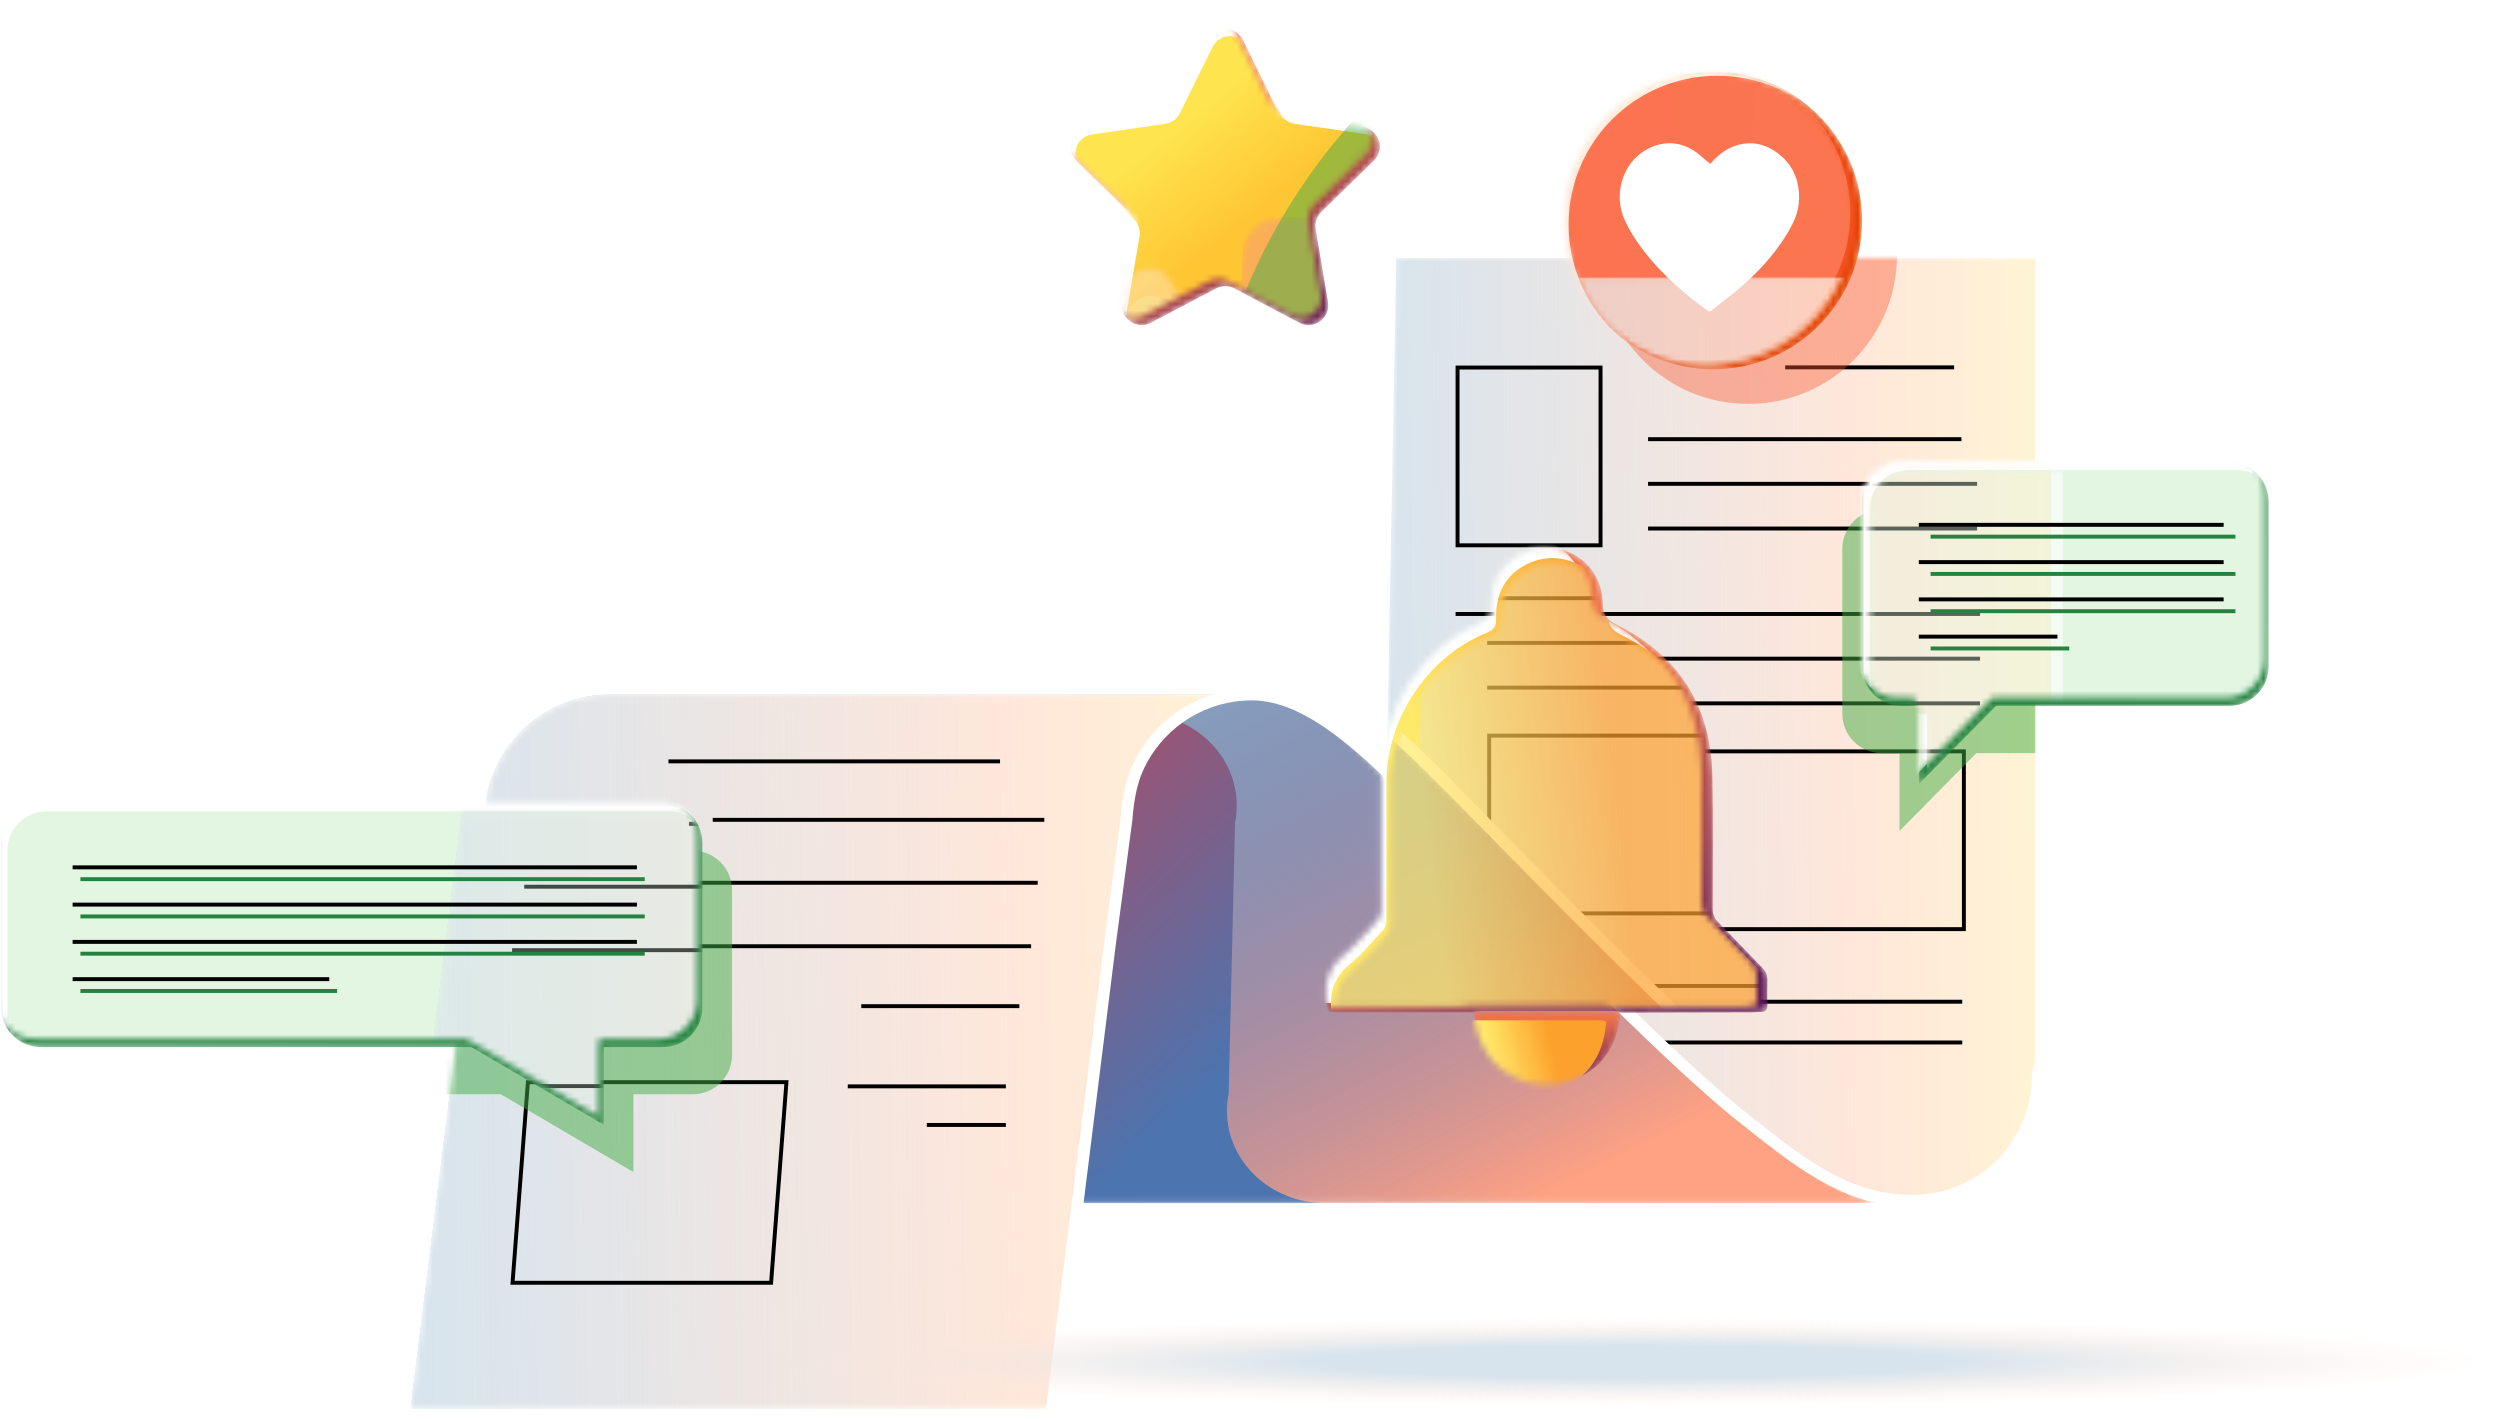 <svg width="407" height="231" viewBox="0 0 407 231" fill="none" xmlns="http://www.w3.org/2000/svg">
<mask id="mask0_25963_143303" style="mask-type:alpha" maskUnits="userSpaceOnUse" x="224" y="42" width="108" height="154">
<path d="M331.216 175.152C331.216 186.442 322.065 195.593 310.775 195.593H224.44L227.325 42.006H331.737L331.738 173.535C331.405 173.861 331.216 174.39 331.216 175.152Z" fill="#B5E2FF"/>
<path d="M331.216 175.152C331.216 186.442 322.065 195.593 310.775 195.593H224.44L227.325 42.006H331.737L331.738 173.535C331.405 173.861 331.216 174.39 331.216 175.152Z" fill="url(#paint0_linear_25963_143303)"/>
</mask>
<g mask="url(#mask0_25963_143303)">
<path d="M331.216 175.152C331.216 186.442 322.065 195.593 310.775 195.593H224.44L227.325 42.006H331.737L331.738 173.535C331.405 173.861 331.216 174.39 331.216 175.152Z" fill="#B5E2FF"/>
<path d="M331.216 175.152C331.216 186.442 322.065 195.593 310.775 195.593H224.44L227.325 42.006H331.737L331.738 173.535C331.405 173.861 331.216 174.39 331.216 175.152Z" fill="url(#paint1_linear_25963_143303)"/>
<line x1="290.625" y1="59.806" x2="318.135" y2="59.806" stroke="black" stroke-width="0.641"/>
<line y1="-0.32" x2="51.016" y2="-0.32" transform="matrix(1 8.74228e-08 8.74228e-08 -1 268.303 71.176)" stroke="black" stroke-width="0.641"/>
<line y1="-0.32" x2="51.015" y2="-0.32" transform="matrix(1 0 0 -1 268.303 78.449)" stroke="black" stroke-width="0.641"/>
<line y1="-0.32" x2="51.017" y2="-0.32" transform="matrix(1 0 0 -1 268.303 85.725)" stroke="black" stroke-width="0.641"/>
<line x1="236.969" y1="99.955" x2="319.799" y2="99.955" stroke="black" stroke-width="0.641"/>
<line x1="236.969" y1="107.23" x2="319.798" y2="107.23" stroke="black" stroke-width="0.641"/>
<line y1="-0.32" x2="76.145" y2="-0.32" transform="matrix(1 0 0 -1 243.307 162.76)" stroke="black" stroke-width="0.641"/>
<line x1="236.969" y1="114.506" x2="319.799" y2="114.506" stroke="black" stroke-width="0.641"/>
<line x1="243.436" y1="169.715" x2="319.457" y2="169.715" stroke="black" stroke-width="0.641"/>
<rect x="-0.32" y="0.32" width="23.279" height="28.941" transform="matrix(-1 0 0 1 260.248 59.516)" stroke="black" stroke-width="0.641"/>
<rect x="-0.32" y="0.32" width="82.426" height="28.941" transform="matrix(-1 0 0 1 319.398 122.002)" stroke="black" stroke-width="0.641"/>
<g opacity="0.5" filter="url(#filter0_f_25963_143303)">
<circle cx="284.616" cy="41.539" r="24.217" fill="#FA552D" fill-opacity="0.8"/>
</g>
<g opacity="0.5" filter="url(#filter1_f_25963_143303)">
<path fill-rule="evenodd" clip-rule="evenodd" d="M359.708 82.947C363.248 82.947 366.118 85.817 366.118 89.356V116.199C366.118 119.739 363.248 122.609 359.708 122.609H321.76L315.858 128.581L309.24 135.278V122.609H306.339C302.799 122.609 299.93 119.739 299.93 116.199V89.356C299.93 85.817 302.799 82.947 306.339 82.947H359.708Z" fill="#42AB44"/>
</g>
</g>
<mask id="mask1_25963_143303" style="mask-type:alpha" maskUnits="userSpaceOnUse" x="172" y="113" width="135" height="83">
<path d="M183.373 133.506C183.373 129.931 184.294 126.574 185.903 123.644C189.384 117.335 196.099 113.064 203.807 113.064C215.097 113.064 219.087 120.919 230.798 131.916L250.166 149.993C263.262 163.274 295.37 195.864 306.609 195.864H172.323L183.373 133.506Z" fill="#FFA183"/>
<path d="M183.373 133.506C183.373 129.931 184.294 126.574 185.903 123.644C189.384 117.335 196.099 113.064 203.807 113.064C215.097 113.064 219.087 120.919 230.798 131.916L250.166 149.993C263.262 163.274 295.37 195.864 306.609 195.864H172.323L183.373 133.506Z" fill="url(#paint2_linear_25963_143303)"/>
</mask>
<g mask="url(#mask1_25963_143303)">
<path d="M183.373 133.506C183.373 129.931 184.294 126.574 185.903 123.644C189.384 117.335 196.099 113.064 203.807 113.064C215.097 113.064 219.087 120.919 230.798 131.916L250.166 149.993C263.262 163.274 295.37 195.864 306.609 195.864H172.323L183.373 133.506Z" fill="#FFA183"/>
<path d="M183.373 133.506C183.373 129.931 184.294 126.574 185.903 123.644C189.384 117.335 196.099 113.064 203.807 113.064C215.097 113.064 219.087 120.919 230.798 131.916L250.166 149.993C263.262 163.274 295.37 195.864 306.609 195.864H172.323L183.373 133.506Z" fill="url(#paint3_linear_25963_143303)"/>
<g filter="url(#filter2_f_25963_143303)">
<path d="M199.75 180.853C199.75 179.894 199.818 179 200.022 178.106L201.068 133.887C201.272 132.993 201.34 132.035 201.34 131.14C201.34 122.836 194.193 116.129 185.344 116.129C177.448 116.129 170.914 121.431 169.62 128.458C169.484 129.288 169.348 130.118 169.348 130.949L166.26 195.864H215.746C206.897 195.864 199.75 189.157 199.75 180.853Z" fill="url(#paint4_linear_25963_143303)"/>
</g>
</g>
<mask id="mask2_25963_143303" style="mask-type:alpha" maskUnits="userSpaceOnUse" x="66" y="113" width="138" height="117">
<path d="M78.852 133.506C78.852 133.288 78.859 133.078 78.867 132.861L79.338 129.061C81.368 119.91 89.526 113.064 99.294 113.064H203.814C192.829 113.064 183.873 121.723 183.395 132.592L183.3 132.679L171.241 229.39H66.822L78.635 134.615C78.772 134.304 78.852 133.941 78.852 133.506Z" fill="#B3B3B3"/>
</mask>
<g mask="url(#mask2_25963_143303)">
<path d="M78.852 133.506C78.852 133.288 78.859 133.078 78.867 132.861L79.338 129.061C81.368 119.91 89.526 113.064 99.294 113.064H203.814C192.829 113.064 183.873 121.723 183.395 132.592L183.3 132.679L171.241 229.39H66.822L78.635 134.615C78.772 134.304 78.852 133.941 78.852 133.506Z" fill="#B3B3B3"/>
<path d="M78.852 133.506C78.852 133.288 78.859 133.078 78.867 132.861L79.338 129.061C81.368 119.91 89.526 113.064 99.294 113.064H203.814C192.829 113.064 183.873 121.723 183.395 132.592L183.3 132.679L171.241 229.39H66.822L78.635 134.615C78.772 134.304 78.852 133.941 78.852 133.506Z" fill="#B5E2FF"/>
<path d="M78.852 133.506C78.852 133.288 78.859 133.078 78.867 132.861L79.338 129.061C81.368 119.91 89.526 113.064 99.294 113.064H203.814C192.829 113.064 183.873 121.723 183.395 132.592L183.3 132.679L171.241 229.39H66.822L78.635 134.615C78.772 134.304 78.852 133.941 78.852 133.506Z" fill="url(#paint5_linear_25963_143303)"/>
<line y1="-0.32" x2="53.976" y2="-0.32" transform="matrix(-1 8.74228e-08 8.74228e-08 1 162.805 124.27)" stroke="black" stroke-width="0.641"/>
<line y1="-0.32" x2="53.976" y2="-0.32" transform="matrix(-1 8.74228e-08 8.74228e-08 1 170.01 133.793)" stroke="black" stroke-width="0.641"/>
<path d="M168.938 143.715L89.193 143.715" stroke="black" stroke-width="0.641"/>
<line y1="-0.32" x2="80.648" y2="-0.32" transform="matrix(-1 8.74228e-08 8.74228e-08 1 167.865 154.363)" stroke="black" stroke-width="0.641"/>
<line y1="-0.32" x2="25.738" y2="-0.32" transform="matrix(-1 8.74228e-08 8.74228e-08 1 165.953 164.121)" stroke="black" stroke-width="0.641"/>
<line y1="-0.32" x2="25.738" y2="-0.32" transform="matrix(-1 8.74228e-08 8.74228e-08 1 163.754 177.182)" stroke="black" stroke-width="0.641"/>
<line y1="-0.32" x2="12.869" y2="-0.32" transform="matrix(-1 0 0 1 163.754 183.461)" stroke="black" stroke-width="0.641"/>
<path d="M125.533 208.834L128.033 176.174H85.942L83.442 208.834H125.533Z" stroke="black" stroke-width="0.641"/>
<g opacity="0.5" filter="url(#filter3_f_25963_143303)">
<path fill-rule="evenodd" clip-rule="evenodd" d="M11.457 138.488C7.917 138.488 5.048 141.358 5.048 144.898V171.74C5.048 175.28 7.917 178.15 11.457 178.15H81.537L91.715 184.122L103.125 190.819V178.15H112.77C116.31 178.15 119.18 175.28 119.18 171.74V144.898C119.18 141.358 116.31 138.488 112.77 138.488H11.457Z" fill="#42AB44"/>
</g>
</g>
<path d="M332.32 41.928L332.32 173.437C331.987 173.771 331.798 174.293 331.798 175.054C331.798 186.345 322.647 195.496 311.357 195.496C300.124 195.496 292.309 188.7 282.679 181.108C272.727 172.982 255.077 155.282 239.258 139.217C226.099 125.854 214.934 113.057 203.816 113.057C196.1 113.057 189.392 117.328 185.912 123.636C184.302 126.559 183.713 129.421 183.381 133.498L180.662 153.94L171.257 229.383" stroke="white" stroke-width="1.923" stroke-miterlimit="10"/>
<g filter="url(#filter4_f_25963_143303)">
<path d="M404.613 221.405C404.613 220.905 403.667 220.405 401.835 219.931C384.932 216.799 331.207 214.535 267.553 214.535C190.306 214.535 127.656 217.904 127.656 222.037C127.656 222.537 128.602 223.037 130.434 223.511C147.397 226.643 201.062 228.907 264.716 228.907C341.964 228.907 404.613 225.538 404.613 221.405Z" fill="url(#paint6_radial_25963_143303)"/>
</g>
<mask id="mask3_25963_143303" style="mask-type:alpha" maskUnits="userSpaceOnUse" x="303" y="75" width="67" height="53">
<path fill-rule="evenodd" clip-rule="evenodd" d="M362.919 75.254C366.459 75.254 369.329 78.123 369.329 81.663V108.506C369.329 112.046 366.459 114.915 362.919 114.915H324.971L319.069 120.888L312.451 127.585V114.915H309.55C306.01 114.915 303.141 112.046 303.141 108.506V81.663C303.141 78.123 306.01 75.254 309.55 75.254H362.919Z" fill="#B5E2FF"/>
<path fill-rule="evenodd" clip-rule="evenodd" d="M362.919 75.254C366.459 75.254 369.329 78.123 369.329 81.663V108.506C369.329 112.046 366.459 114.915 362.919 114.915H324.971L319.069 120.888L312.451 127.585V114.915H309.55C306.01 114.915 303.141 112.046 303.141 108.506V81.663C303.141 78.123 306.01 75.254 309.55 75.254H362.919Z" fill="url(#paint7_linear_25963_143303)"/>
</mask>
<g mask="url(#mask3_25963_143303)">
<path fill-rule="evenodd" clip-rule="evenodd" d="M362.919 75.254C366.459 75.254 369.329 78.123 369.329 81.663V108.506C369.329 112.046 366.459 114.915 362.919 114.915H324.971L319.069 120.888L312.451 127.585V114.915H309.55C306.01 114.915 303.141 112.046 303.141 108.506V81.663C303.141 78.123 306.01 75.254 309.55 75.254H362.919Z" fill="#248341"/>
<mask id="mask4_25963_143303" style="mask-type:alpha" maskUnits="userSpaceOnUse" x="302" y="73" width="67" height="54">
<path fill-rule="evenodd" clip-rule="evenodd" d="M362.273 73.973C365.813 73.973 368.682 76.842 368.682 80.382V107.225C368.682 110.764 365.813 113.634 362.273 113.634H324.324L318.422 119.607L311.805 126.304V113.634H308.903C305.364 113.634 302.494 110.764 302.494 107.225V80.382C302.494 76.842 305.364 73.973 308.903 73.973H362.273Z" fill="#E5F1FF"/>
</mask>
<g mask="url(#mask4_25963_143303)">
<g filter="url(#filter5_f_25963_143303)">
<path fill-rule="evenodd" clip-rule="evenodd" d="M362.273 73.973C365.813 73.973 368.682 76.842 368.682 80.382V107.225C368.682 110.764 365.813 113.634 362.273 113.634H324.324L318.422 119.607L311.805 126.304V113.634H308.903C305.364 113.634 302.494 110.764 302.494 107.225V80.382C302.494 76.842 305.364 73.973 308.903 73.973H362.273Z" fill="white"/>
</g>
<g filter="url(#filter6_f_25963_143303)">
<path fill-rule="evenodd" clip-rule="evenodd" d="M364.197 76.537C367.736 76.537 370.606 79.407 370.606 82.946V109.789C370.606 113.329 367.736 116.198 364.197 116.198H326.248L320.346 122.171L313.728 128.868V116.198H310.827C307.287 116.198 304.418 113.329 304.418 109.789V82.946C304.418 79.407 307.287 76.537 310.827 76.537H364.197Z" fill="#E2F6E2"/>
</g>
<mask id="mask5_25963_143303" style="mask-type:alpha" maskUnits="userSpaceOnUse" x="304" y="76" width="67" height="53">
<path fill-rule="evenodd" clip-rule="evenodd" d="M364.197 76.537C367.736 76.537 370.606 79.407 370.606 82.946V109.789C370.606 113.329 367.736 116.198 364.197 116.198H326.248L320.346 122.171L313.728 128.868V116.198H310.827C307.287 116.198 304.418 113.329 304.418 109.789V82.946C304.418 79.407 307.287 76.537 310.827 76.537H364.197Z" fill="#E5F1FF"/>
</mask>
<g mask="url(#mask5_25963_143303)">
<g opacity="0.6" filter="url(#filter7_f_25963_143303)">
<mask id="mask6_25963_143303" style="mask-type:alpha" maskUnits="userSpaceOnUse" x="226" y="42" width="109" height="154">
<path d="M333.767 175.152C333.767 186.442 324.616 195.593 313.325 195.593H226.991L229.876 42.006H334.288L334.289 173.535C333.956 173.861 333.767 174.39 333.767 175.152Z" fill="#B5E2FF"/>
<path d="M333.767 175.152C333.767 186.442 324.616 195.593 313.325 195.593H226.991L229.876 42.006H334.288L334.289 173.535C333.956 173.861 333.767 174.39 333.767 175.152Z" fill="url(#paint8_linear_25963_143303)"/>
</mask>
<g mask="url(#mask6_25963_143303)">
<path d="M333.767 175.152C333.767 186.442 324.616 195.593 313.325 195.593H226.991L229.876 42.006H334.288L334.289 173.535C333.956 173.861 333.767 174.39 333.767 175.152Z" fill="#B5E2FF"/>
<path d="M333.767 175.152C333.767 186.442 324.616 195.593 313.325 195.593H226.991L229.876 42.006H334.288L334.289 173.535C333.956 173.861 333.767 174.39 333.767 175.152Z" fill="url(#paint9_linear_25963_143303)"/>
<line y1="-0.32" x2="51.015" y2="-0.32" transform="matrix(1 0 0 -1 270.852 78.449)" stroke="black" stroke-width="0.641"/>
<line y1="-0.32" x2="51.017" y2="-0.32" transform="matrix(1 0 0 -1 270.852 85.725)" stroke="black" stroke-width="0.641"/>
<line x1="239.518" y1="99.955" x2="322.348" y2="99.955" stroke="black" stroke-width="0.641"/>
<line x1="239.518" y1="107.23" x2="322.347" y2="107.23" stroke="black" stroke-width="0.641"/>
<line x1="239.518" y1="114.506" x2="322.348" y2="114.506" stroke="black" stroke-width="0.641"/>
<rect x="-0.32" y="0.32" width="82.426" height="28.941" transform="matrix(-1 0 0 1 321.947 122.002)" stroke="black" stroke-width="0.641"/>
</g>
<mask id="mask7_25963_143303" style="mask-type:alpha" maskUnits="userSpaceOnUse" x="174" y="113" width="136" height="83">
<path d="M185.929 133.506C185.929 129.931 186.85 126.574 188.46 123.644C191.941 117.335 198.655 113.064 206.364 113.064C217.654 113.064 221.643 120.919 233.355 131.916L252.723 149.993C265.819 163.274 297.926 195.864 309.166 195.864H174.879L185.929 133.506Z" fill="#FFA183"/>
<path d="M185.929 133.506C185.929 129.931 186.85 126.574 188.46 123.644C191.941 117.335 198.655 113.064 206.364 113.064C217.654 113.064 221.643 120.919 233.355 131.916L252.723 149.993C265.819 163.274 297.926 195.864 309.166 195.864H174.879L185.929 133.506Z" fill="url(#paint10_linear_25963_143303)"/>
</mask>
<g mask="url(#mask7_25963_143303)">
<path d="M185.929 133.506C185.929 129.931 186.85 126.574 188.46 123.644C191.941 117.335 198.655 113.064 206.364 113.064C217.654 113.064 221.643 120.919 233.355 131.916L252.723 149.993C265.819 163.274 297.926 195.864 309.166 195.864H174.879L185.929 133.506Z" fill="#FFA183"/>
<path d="M185.929 133.506C185.929 129.931 186.85 126.574 188.46 123.644C191.941 117.335 198.655 113.064 206.364 113.064C217.654 113.064 221.643 120.919 233.355 131.916L252.723 149.993C265.819 163.274 297.926 195.864 309.166 195.864H174.879L185.929 133.506Z" fill="url(#paint11_linear_25963_143303)"/>
</g>
<path d="M334.871 41.928L334.871 173.437C334.538 173.771 334.349 174.293 334.349 175.054C334.349 186.345 325.198 195.496 313.907 195.496C302.675 195.496 294.859 188.7 285.23 181.108C275.278 172.982 257.628 155.282 241.809 139.217C228.65 125.854 217.485 113.057 206.366 113.057C198.651 113.057 191.943 117.328 188.462 123.636C186.853 126.559 186.264 129.421 185.932 133.498L183.212 153.94L173.807 229.383" stroke="white" stroke-width="1.923" stroke-miterlimit="10"/>
</g>
</g>
<g filter="url(#filter8_f_25963_143303)">
<line x1="314.303" y1="87.367" x2="363.927" y2="87.367" stroke="#248341" stroke-width="0.641"/>
<line x1="314.303" y1="93.435" x2="363.927" y2="93.435" stroke="#248341" stroke-width="0.641"/>
<line x1="314.303" y1="99.502" x2="363.927" y2="99.502" stroke="#248341" stroke-width="0.641"/>
<line x1="314.303" y1="105.57" x2="336.872" y2="105.57" stroke="#248341" stroke-width="0.641"/>
</g>
<line x1="312.383" y1="85.443" x2="362.007" y2="85.443" stroke="black" stroke-width="0.641"/>
<line x1="312.383" y1="91.512" x2="362.007" y2="91.512" stroke="black" stroke-width="0.641"/>
<line x1="312.383" y1="97.578" x2="362.007" y2="97.578" stroke="black" stroke-width="0.641"/>
<line x1="312.383" y1="103.646" x2="334.952" y2="103.646" stroke="black" stroke-width="0.641"/>
</g>
</g>
<mask id="mask8_25963_143303" style="mask-type:alpha" maskUnits="userSpaceOnUse" x="0" y="130" width="115" height="54">
<path fill-rule="evenodd" clip-rule="evenodd" d="M6.621 130.797C3.081 130.797 0.212 133.666 0.212 137.206V164.049C0.212 167.589 3.081 170.458 6.621 170.458H76.701L86.879 176.431L98.29 183.128V170.458H107.935C111.474 170.458 114.344 167.589 114.344 164.049V137.206C114.344 133.666 111.474 130.797 107.935 130.797H6.621Z" fill="#B5E2FF"/>
<path fill-rule="evenodd" clip-rule="evenodd" d="M6.621 130.797C3.081 130.797 0.212 133.666 0.212 137.206V164.049C0.212 167.589 3.081 170.458 6.621 170.458H76.701L86.879 176.431L98.29 183.128V170.458H107.935C111.474 170.458 114.344 167.589 114.344 164.049V137.206C114.344 133.666 111.474 130.797 107.935 130.797H6.621Z" fill="url(#paint12_linear_25963_143303)"/>
</mask>
<g mask="url(#mask8_25963_143303)">
<path fill-rule="evenodd" clip-rule="evenodd" d="M6.621 130.797C3.081 130.797 0.212 133.666 0.212 137.206V164.049C0.212 167.589 3.081 170.458 6.621 170.458H76.701L86.879 176.431L98.29 183.128V170.458H107.935C111.474 170.458 114.344 167.589 114.344 164.049V137.206C114.344 133.666 111.474 130.797 107.935 130.797H6.621Z" fill="#248341"/>
<mask id="mask9_25963_143303" style="mask-type:alpha" maskUnits="userSpaceOnUse" x="-1" y="129" width="115" height="53">
<path fill-rule="evenodd" clip-rule="evenodd" d="M5.814 129.516C2.275 129.516 -0.595 132.385 -0.595 135.925V162.768C-0.595 166.307 2.275 169.177 5.814 169.177H75.894L86.072 175.15L97.483 181.847V169.177H107.128C110.668 169.177 113.537 166.307 113.537 162.768V135.925C113.537 132.385 110.668 129.516 107.128 129.516H5.814Z" fill="#E5F1FF"/>
</mask>
<g mask="url(#mask9_25963_143303)">
<g filter="url(#filter9_f_25963_143303)">
<path fill-rule="evenodd" clip-rule="evenodd" d="M5.814 129.516C2.275 129.516 -0.595 132.385 -0.595 135.925V162.768C-0.595 166.307 2.275 169.177 5.814 169.177H75.894L86.072 175.15L97.483 181.847V169.177H107.128C110.668 169.177 113.537 166.307 113.537 162.768V135.925C113.537 132.385 110.668 129.516 107.128 129.516H5.814Z" fill="white"/>
</g>
<g filter="url(#filter10_f_25963_143303)">
<path fill-rule="evenodd" clip-rule="evenodd" d="M7.615 132.08C4.075 132.08 1.206 134.95 1.206 138.489V165.332C1.206 168.872 4.075 171.741 7.615 171.741H77.695L87.873 177.714L99.284 184.411V171.741H108.929C112.468 171.741 115.338 168.872 115.338 165.332V138.489C115.338 134.95 112.468 132.08 108.929 132.08H7.615Z" fill="#E2F6E2"/>
</g>
<mask id="mask10_25963_143303" style="mask-type:alpha" maskUnits="userSpaceOnUse" x="1" y="132" width="115" height="53">
<path fill-rule="evenodd" clip-rule="evenodd" d="M7.613 132.08C4.073 132.08 1.204 134.95 1.204 138.489V165.332C1.204 168.872 4.073 171.741 7.613 171.741H77.693L87.871 177.714L99.282 184.411V171.741H108.927C112.466 171.741 115.336 168.872 115.336 165.332V138.489C115.336 134.95 112.466 132.08 108.927 132.08H7.613Z" fill="#E5F1FF"/>
</mask>
<g mask="url(#mask10_25963_143303)">
<g opacity="0.7" filter="url(#filter11_f_25963_143303)">
<mask id="mask11_25963_143303" style="mask-type:alpha" maskUnits="userSpaceOnUse" x="62" y="113" width="138" height="118">
<path d="M75.004 134.149C75.004 133.931 75.012 133.721 75.019 133.503L75.49 129.703C77.521 120.552 85.678 113.707 95.446 113.707H199.967C188.981 113.707 180.026 122.365 179.547 133.235L179.453 133.322L167.394 230.033H62.975L74.787 135.258C74.925 134.946 75.004 134.584 75.004 134.149Z" fill="#B3B3B3"/>
</mask>
<g mask="url(#mask11_25963_143303)">
<path d="M75.004 134.149C75.004 133.931 75.012 133.721 75.019 133.503L75.49 129.703C77.521 120.552 85.678 113.707 95.446 113.707H199.967C188.981 113.707 180.026 122.365 179.547 133.235L179.453 133.322L167.394 230.033H62.975L74.787 135.258C74.925 134.946 75.004 134.584 75.004 134.149Z" fill="#B3B3B3"/>
<path d="M75.004 134.149C75.004 133.931 75.012 133.721 75.019 133.503L75.49 129.703C77.521 120.552 85.678 113.707 95.446 113.707H199.967C188.981 113.707 180.026 122.365 179.547 133.235L179.453 133.322L167.394 230.033H62.975L74.787 135.258C74.925 134.946 75.004 134.584 75.004 134.149Z" fill="#B5E2FF"/>
<path d="M75.004 134.149C75.004 133.931 75.012 133.721 75.019 133.503L75.49 129.703C77.521 120.552 85.678 113.707 95.446 113.707H199.967C188.981 113.707 180.026 122.365 179.547 133.235L179.453 133.322L167.394 230.033H62.975L74.787 135.258C74.925 134.946 75.004 134.584 75.004 134.149Z" fill="url(#paint13_linear_25963_143303)"/>
<line y1="-0.32" x2="53.976" y2="-0.32" transform="matrix(-1 8.74228e-08 8.74228e-08 1 166.162 134.436)" stroke="black" stroke-width="0.641"/>
<path d="M165.09 144.358L85.345 144.357" stroke="black" stroke-width="0.641"/>
<line y1="-0.32" x2="80.648" y2="-0.32" transform="matrix(-1 8.74228e-08 8.74228e-08 1 164.018 155.006)" stroke="black" stroke-width="0.641"/>
<path d="M121.686 209.477L124.185 176.817H82.094L79.594 209.477H121.686Z" stroke="black" stroke-width="0.641"/>
</g>
</g>
</g>
</g>
<g filter="url(#filter12_f_25963_143303)">
<line x1="13.092" y1="143.127" x2="104.962" y2="143.127" stroke="#248341" stroke-width="0.641"/>
<line x1="13.092" y1="149.195" x2="104.962" y2="149.195" stroke="#248341" stroke-width="0.641"/>
<line x1="13.092" y1="155.262" x2="104.962" y2="155.262" stroke="#248341" stroke-width="0.641"/>
<line x1="13.092" y1="161.33" x2="54.874" y2="161.33" stroke="#248341" stroke-width="0.641"/>
</g>
<line x1="11.82" y1="141.203" x2="103.69" y2="141.203" stroke="black" stroke-width="0.641"/>
<line x1="11.82" y1="147.271" x2="103.69" y2="147.271" stroke="black" stroke-width="0.641"/>
<line x1="11.82" y1="153.338" x2="103.69" y2="153.338" stroke="black" stroke-width="0.641"/>
<line x1="11.82" y1="159.406" x2="53.603" y2="159.406" stroke="black" stroke-width="0.641"/>
</g>
<mask id="mask12_25963_143303" style="mask-type:alpha" maskUnits="userSpaceOnUse" x="239" y="164" width="25" height="13">
<path d="M239.959 164.794C240.366 164.539 240.874 164.59 241.332 164.59C248.299 164.59 255.266 164.59 262.284 164.59C262.792 164.59 263.301 164.539 263.758 164.844C263.352 170.845 260.097 175.015 254.3 176.286C249.062 177.456 243.214 174.964 240.874 169.116C240.264 167.692 240.061 166.268 239.959 164.794Z" fill="#EAB942"/>
</mask>
<g mask="url(#mask12_25963_143303)">
<path d="M239.959 164.794C240.366 164.539 240.874 164.59 241.332 164.59C248.299 164.59 255.266 164.59 262.284 164.59C262.792 164.59 263.301 164.539 263.758 164.844C263.352 170.845 260.097 175.015 254.3 176.286C249.062 177.456 243.214 174.964 240.874 169.116C240.264 167.692 240.061 166.268 239.959 164.794Z" fill="#EE7248"/>
<path d="M239.959 164.794C240.366 164.539 240.874 164.59 241.332 164.59C248.299 164.59 255.266 164.59 262.284 164.59C262.792 164.59 263.301 164.539 263.758 164.844C263.352 170.845 260.097 175.015 254.3 176.286C249.062 177.456 243.214 174.964 240.874 169.116C240.264 167.692 240.061 166.268 239.959 164.794Z" fill="url(#paint14_linear_25963_143303)"/>
<g filter="url(#filter13_f_25963_143303)">
<path d="M237.686 166.311C238.092 166.057 238.601 166.108 239.059 166.108C246.025 166.108 252.992 166.108 260.01 166.108C260.519 166.108 261.027 166.057 261.485 166.362C261.078 172.363 257.823 176.533 252.026 177.804C246.788 178.974 240.94 176.482 238.601 170.634C237.991 169.21 237.787 167.786 237.686 166.311Z" fill="url(#paint15_linear_25963_143303)"/>
</g>
</g>
<mask id="mask13_25963_143303" style="mask-type:alpha" maskUnits="userSpaceOnUse" x="215" y="89" width="73" height="76">
<path d="M239.964 164.794C232.54 164.794 225.166 164.794 217.741 164.794C216.063 164.794 216.165 164.743 215.961 163.116C215.555 159.759 216.47 157.217 219.165 155.081C221.047 153.606 222.521 151.623 224.2 149.894C224.708 149.385 224.912 148.826 224.912 148.114C224.912 140.639 224.912 133.214 224.912 125.739C224.912 115.263 231.573 105.245 241.337 101.278C242.456 100.82 242.761 100.261 242.761 99.091C242.659 95.43 243.931 92.328 247.236 90.446C253.389 86.938 260.763 91.057 260.916 98.125C260.967 100.058 261.526 100.871 263.255 101.736C273.375 106.719 278.511 115.009 278.765 126.247C278.918 133.468 278.816 140.74 278.816 147.962C278.816 148.826 279.07 149.487 279.681 150.097C282.122 152.589 284.512 155.081 286.902 157.573C287.461 158.132 287.715 158.692 287.715 159.505C287.715 160.878 287.665 162.2 287.715 163.573C287.766 164.387 287.41 164.743 286.648 164.743C286.139 164.743 285.63 164.794 285.122 164.794C278.002 164.794 270.883 164.845 263.764 164.845C263.306 164.54 262.797 164.591 262.289 164.591C255.322 164.591 248.355 164.591 241.337 164.591C240.88 164.591 240.371 164.54 239.964 164.794Z" fill="#F5CE47"/>
</mask>
<g mask="url(#mask13_25963_143303)">
<path d="M239.964 164.794C232.54 164.794 225.166 164.794 217.741 164.794C216.063 164.794 216.165 164.743 215.961 163.116C215.555 159.759 216.47 157.217 219.165 155.081C221.047 153.606 222.521 151.623 224.2 149.894C224.708 149.385 224.912 148.826 224.912 148.114C224.912 140.639 224.912 133.214 224.912 125.739C224.912 115.263 231.573 105.245 241.337 101.278C242.456 100.82 242.761 100.261 242.761 99.091C242.659 95.43 243.931 92.328 247.236 90.446C253.389 86.938 260.763 91.057 260.916 98.125C260.967 100.058 261.526 100.871 263.255 101.736C273.375 106.719 278.511 115.009 278.765 126.247C278.918 133.468 278.816 140.74 278.816 147.962C278.816 148.826 279.07 149.487 279.681 150.097C282.122 152.589 284.512 155.081 286.902 157.573C287.461 158.132 287.715 158.692 287.715 159.505C287.715 160.878 287.665 162.2 287.715 163.573C287.766 164.387 287.41 164.743 286.648 164.743C286.139 164.743 285.63 164.794 285.122 164.794C278.002 164.794 270.883 164.845 263.764 164.845C263.306 164.54 262.797 164.591 262.289 164.591C255.322 164.591 248.355 164.591 241.337 164.591C240.88 164.591 240.371 164.54 239.964 164.794Z" fill="#EE7248"/>
<path d="M239.964 164.794C232.54 164.794 225.166 164.794 217.741 164.794C216.063 164.794 216.165 164.743 215.961 163.116C215.555 159.759 216.47 157.217 219.165 155.081C221.047 153.606 222.521 151.623 224.2 149.894C224.708 149.385 224.912 148.826 224.912 148.114C224.912 140.639 224.912 133.214 224.912 125.739C224.912 115.263 231.573 105.245 241.337 101.278C242.456 100.82 242.761 100.261 242.761 99.091C242.659 95.43 243.931 92.328 247.236 90.446C253.389 86.938 260.763 91.057 260.916 98.125C260.967 100.058 261.526 100.871 263.255 101.736C273.375 106.719 278.511 115.009 278.765 126.247C278.918 133.468 278.816 140.74 278.816 147.962C278.816 148.826 279.07 149.487 279.681 150.097C282.122 152.589 284.512 155.081 286.902 157.573C287.461 158.132 287.715 158.692 287.715 159.505C287.715 160.878 287.665 162.2 287.715 163.573C287.766 164.387 287.41 164.743 286.648 164.743C286.139 164.743 285.63 164.794 285.122 164.794C278.002 164.794 270.883 164.845 263.764 164.845C263.306 164.54 262.797 164.591 262.289 164.591C255.322 164.591 248.355 164.591 241.337 164.591C240.88 164.591 240.371 164.54 239.964 164.794Z" fill="url(#paint16_linear_25963_143303)"/>
<mask id="mask14_25963_143303" style="mask-type:alpha" maskUnits="userSpaceOnUse" x="214" y="88" width="72" height="76">
<path d="M238.208 163.917C230.784 163.917 223.41 163.917 215.985 163.917C214.307 163.917 214.409 163.866 214.206 162.239C213.799 158.883 214.714 156.34 217.409 154.204C219.291 152.729 220.766 150.746 222.444 149.017C222.952 148.508 223.156 147.949 223.156 147.237C223.156 139.762 223.156 132.337 223.156 124.862C223.156 114.386 229.818 104.368 239.581 100.401C240.7 99.944 241.005 99.384 241.005 98.215C240.904 94.553 242.175 91.451 245.48 89.57C251.634 86.061 259.007 90.18 259.16 97.248C259.211 99.181 259.77 99.994 261.499 100.859C271.619 105.843 276.755 114.132 277.009 125.37C277.162 132.591 277.06 139.863 277.06 147.085C277.06 147.949 277.315 148.61 277.925 149.22C280.366 151.712 282.756 154.204 285.146 156.696C285.705 157.255 285.96 157.815 285.96 158.628C285.96 160.001 285.909 161.323 285.96 162.697C286.01 163.51 285.654 163.866 284.892 163.866C284.383 163.866 283.875 163.917 283.366 163.917C276.247 163.917 269.127 163.968 262.008 163.968C261.55 163.663 261.041 163.714 260.533 163.714C253.566 163.714 246.599 163.714 239.581 163.714C239.124 163.714 238.615 163.663 238.208 163.917Z" fill="url(#paint17_linear_25963_143303)"/>
</mask>
<g mask="url(#mask14_25963_143303)">
<g filter="url(#filter14_f_25963_143303)">
<path d="M236.925 163.276C229.501 163.276 222.127 163.276 214.702 163.276C213.024 163.276 213.126 163.226 212.922 161.598C212.516 158.242 213.431 155.699 216.126 153.563C218.008 152.089 219.482 150.105 221.161 148.376C221.669 147.868 221.873 147.308 221.873 146.597C221.873 139.121 221.873 131.696 221.873 124.221C221.873 113.745 228.534 103.727 238.298 99.761C239.417 99.303 239.722 98.743 239.722 97.574C239.62 93.912 240.892 90.81 244.197 88.929C250.35 85.42 257.724 89.539 257.877 96.608C257.928 98.54 258.487 99.354 260.216 100.218C270.336 105.202 275.472 113.491 275.726 124.73C275.879 131.951 275.777 139.223 275.777 146.444C275.777 147.308 276.031 147.97 276.642 148.58C279.083 151.072 281.473 153.563 283.863 156.055C284.422 156.615 284.676 157.174 284.676 157.988C284.676 159.361 284.626 160.683 284.676 162.056C284.727 162.87 284.371 163.226 283.608 163.226C283.1 163.226 282.591 163.276 282.083 163.276C274.963 163.276 267.844 163.327 260.724 163.327C260.267 163.022 259.758 163.073 259.25 163.073C252.283 163.073 245.316 163.073 238.298 163.073C237.84 163.073 237.332 163.022 236.925 163.276Z" fill="white"/>
</g>
<g filter="url(#filter15_f_25963_143303)">
<path d="M240.769 166.481C233.344 166.481 225.971 166.481 218.546 166.481C216.868 166.481 216.97 166.431 216.766 164.803C216.359 161.447 217.275 158.904 219.97 156.768C221.851 155.294 223.326 153.31 225.004 151.581C225.513 151.073 225.716 150.514 225.716 149.802C225.716 142.326 225.716 134.902 225.716 127.426C225.716 116.95 232.378 106.932 242.142 102.966C243.261 102.508 243.566 101.949 243.566 100.779C243.464 97.118 244.735 94.016 248.041 92.134C254.194 88.625 261.568 92.744 261.72 99.813C261.771 101.745 262.331 102.559 264.06 103.423C274.18 108.407 279.316 116.696 279.57 127.935C279.723 135.156 279.621 142.428 279.621 149.649C279.621 150.514 279.875 151.175 280.485 151.785C282.926 154.277 285.316 156.768 287.706 159.26C288.266 159.82 288.52 160.379 288.52 161.193C288.52 162.566 288.469 163.888 288.52 165.261C288.571 166.075 288.215 166.431 287.452 166.431C286.944 166.431 286.435 166.481 285.927 166.481C278.807 166.481 271.688 166.532 264.568 166.532C264.111 166.227 263.602 166.278 263.093 166.278C256.127 166.278 249.16 166.278 242.142 166.278C241.684 166.278 241.176 166.227 240.769 166.481Z" fill="url(#paint18_linear_25963_143303)"/>
</g>
<mask id="mask15_25963_143303" style="mask-type:alpha" maskUnits="userSpaceOnUse" x="217" y="91" width="73" height="77">
<path d="M241.408 167.122C233.983 167.122 226.609 167.122 219.185 167.122C217.506 167.122 217.608 167.071 217.405 165.444C216.998 162.088 217.913 159.545 220.609 157.409C222.49 155.934 223.965 153.951 225.643 152.222C226.152 151.714 226.355 151.154 226.355 150.442C226.355 142.967 226.355 135.542 226.355 128.067C226.355 117.591 233.017 107.573 242.781 103.606C243.899 103.149 244.204 102.589 244.204 101.42C244.103 97.758 245.374 94.656 248.68 92.775C254.833 89.266 262.207 93.385 262.359 100.453C262.41 102.386 262.969 103.199 264.698 104.064C274.818 109.048 279.954 117.337 280.209 128.575C280.361 135.796 280.259 143.068 280.259 150.29C280.259 151.154 280.514 151.815 281.124 152.425C283.565 154.917 285.955 157.409 288.345 159.901C288.905 160.46 289.159 161.02 289.159 161.833C289.159 163.206 289.108 164.529 289.159 165.902C289.21 166.715 288.854 167.071 288.091 167.071C287.582 167.071 287.074 167.122 286.565 167.122C279.446 167.122 272.326 167.173 265.207 167.173C264.749 166.868 264.241 166.919 263.732 166.919C256.765 166.919 249.798 166.919 242.781 166.919C242.323 166.919 241.814 166.868 241.408 167.122Z" fill="url(#paint19_linear_25963_143303)"/>
</mask>
<g mask="url(#mask15_25963_143303)">
<g opacity="0.3" filter="url(#filter16_f_25963_143303)">
<mask id="mask16_25963_143303" style="mask-type:alpha" maskUnits="userSpaceOnUse" x="229" y="39" width="108" height="155">
<path d="M336.357 172.587C336.357 183.878 327.206 193.029 315.915 193.029H229.581L232.466 39.441H336.878L336.879 170.97C336.545 171.296 336.357 171.826 336.357 172.587Z" fill="#B5E2FF"/>
<path d="M336.357 172.587C336.357 183.878 327.206 193.029 315.915 193.029H229.581L232.466 39.441H336.878L336.879 170.97C336.545 171.296 336.357 171.826 336.357 172.587Z" fill="url(#paint20_linear_25963_143303)"/>
</mask>
<g mask="url(#mask16_25963_143303)">
<path d="M336.357 172.587C336.357 183.878 327.206 193.029 315.915 193.029H229.581L232.466 39.441H336.878L336.879 170.97C336.545 171.296 336.357 171.826 336.357 172.587Z" fill="#B5E2FF"/>
<path d="M336.357 172.587C336.357 183.878 327.206 193.029 315.915 193.029H229.581L232.466 39.441H336.878L336.879 170.97C336.545 171.296 336.357 171.826 336.357 172.587Z" fill="url(#paint21_linear_25963_143303)"/>
<line x1="242.113" y1="97.391" x2="324.944" y2="97.391" stroke="black" stroke-width="0.641"/>
<line x1="242.113" y1="104.666" x2="324.943" y2="104.666" stroke="black" stroke-width="0.641"/>
<line y1="-0.32" x2="76.145" y2="-0.32" transform="matrix(1 0 0 -1 248.451 160.195)" stroke="black" stroke-width="0.641"/>
<line x1="242.113" y1="111.941" x2="324.943" y2="111.941" stroke="black" stroke-width="0.641"/>
<rect x="-0.32" y="0.32" width="82.426" height="28.941" transform="matrix(-1 0 0 1 324.543 119.438)" stroke="black" stroke-width="0.641"/>
</g>
<mask id="mask17_25963_143303" style="mask-type:alpha" maskUnits="userSpaceOnUse" x="177" y="110" width="135" height="84">
<path d="M188.511 130.942C188.511 127.367 189.432 124.009 191.042 121.08C194.523 114.771 201.237 110.5 208.946 110.5C220.236 110.5 224.225 118.354 235.937 129.352L255.305 147.428C268.401 160.709 300.508 193.299 311.748 193.299H177.462L188.511 130.942Z" fill="#FFA183"/>
<path d="M188.511 130.942C188.511 127.367 189.432 124.009 191.042 121.08C194.523 114.771 201.237 110.5 208.946 110.5C220.236 110.5 224.225 118.354 235.937 129.352L255.305 147.428C268.401 160.709 300.508 193.299 311.748 193.299H177.462L188.511 130.942Z" fill="url(#paint22_linear_25963_143303)"/>
</mask>
<g mask="url(#mask17_25963_143303)">
<path d="M188.511 130.942C188.511 127.367 189.432 124.009 191.042 121.08C194.523 114.771 201.237 110.5 208.946 110.5C220.236 110.5 224.225 118.354 235.937 129.352L255.305 147.428C268.401 160.709 300.508 193.299 311.748 193.299H177.462L188.511 130.942Z" fill="#FFA183"/>
<path d="M188.511 130.942C188.511 127.367 189.432 124.009 191.042 121.08C194.523 114.771 201.237 110.5 208.946 110.5C220.236 110.5 224.225 118.354 235.937 129.352L255.305 147.428C268.401 160.709 300.508 193.299 311.748 193.299H177.462L188.511 130.942Z" fill="url(#paint23_linear_25963_143303)"/>
<g filter="url(#filter17_f_25963_143303)">
<path d="M210.65 177.302C210.65 176.281 210.718 175.328 210.922 174.375L211.968 127.257C212.173 126.304 212.241 125.283 212.241 124.33C212.241 115.481 205.094 108.334 196.245 108.334C188.349 108.334 181.814 113.984 180.521 121.471C180.385 122.356 180.248 123.241 180.248 124.126L177.16 193.298H226.646C217.797 193.298 210.65 186.151 210.65 177.302Z" fill="url(#paint24_linear_25963_143303)"/>
</g>
</g>
<path d="M337.456 39.363L337.457 170.873C337.123 171.206 336.935 171.728 336.935 172.49C336.935 183.78 327.784 192.931 316.493 192.931C305.261 192.931 297.445 186.135 287.816 178.543C277.864 170.417 260.213 152.717 244.395 136.653C231.236 123.289 220.071 110.492 208.952 110.492C201.237 110.492 194.529 114.763 191.048 121.072C189.439 123.994 188.85 126.857 188.518 130.934L185.798 151.375L176.393 226.819" stroke="white" stroke-width="1.923" stroke-miterlimit="10"/>
</g>
</g>
</g>
</g>
<mask id="mask18_25963_143303" style="mask-type:alpha" maskUnits="userSpaceOnUse" x="254" y="11" width="50" height="50">
<circle cx="278.938" cy="35.908" r="24.217" fill="#EE7248"/>
<circle cx="278.938" cy="35.908" r="24.217" fill="url(#paint25_linear_25963_143303)"/>
</mask>
<g mask="url(#mask18_25963_143303)">
<circle cx="278.938" cy="35.908" r="24.217" fill="#E34300"/>
<mask id="mask19_25963_143303" style="mask-type:alpha" maskUnits="userSpaceOnUse" x="253" y="11" width="49" height="49">
<circle cx="277.655" cy="35.268" r="24.217" fill="#EE3E3E"/>
<circle cx="277.655" cy="35.268" r="24.217" fill="url(#paint26_linear_25963_143303)"/>
</mask>
<g mask="url(#mask19_25963_143303)">
<g filter="url(#filter18_f_25963_143303)">
<circle cx="277.012" cy="34.627" r="24.217" fill="url(#paint27_linear_25963_143303)"/>
</g>
<g filter="url(#filter19_f_25963_143303)">
<circle cx="279.58" cy="36.549" r="24.217" fill="#FA552D" fill-opacity="0.8"/>
</g>
<mask id="mask20_25963_143303" style="mask-type:alpha" maskUnits="userSpaceOnUse" x="255" y="12" width="49" height="49">
<circle cx="279.576" cy="36.549" r="24.217" fill="#FA552D" fill-opacity="0.8"/>
</mask>
<g mask="url(#mask20_25963_143303)">
<g filter="url(#filter20_f_25963_143303)">
<mask id="mask21_25963_143303" style="mask-type:alpha" maskUnits="userSpaceOnUse" x="221" y="45" width="108" height="154">
<path d="M328.025 178.355C328.025 189.645 318.874 198.796 307.583 198.796H221.249L224.134 45.209H328.546L328.547 176.738C328.213 177.064 328.025 177.593 328.025 178.355Z" fill="#B5E2FF"/>
<path d="M328.025 178.355C328.025 189.645 318.874 198.796 307.583 198.796H221.249L224.134 45.209H328.546L328.547 176.738C328.213 177.064 328.025 177.593 328.025 178.355Z" fill="url(#paint28_linear_25963_143303)"/>
</mask>
<g mask="url(#mask21_25963_143303)">
<path d="M328.025 178.355C328.025 189.645 318.874 198.796 307.583 198.796H221.249L224.134 45.209H328.546L328.547 176.738C328.213 177.064 328.025 177.593 328.025 178.355Z" fill="#B5E2FF"/>
<path d="M328.025 178.355C328.025 189.645 318.874 198.796 307.583 198.796H221.249L224.134 45.209H328.546L328.547 176.738C328.213 177.064 328.025 177.593 328.025 178.355Z" fill="url(#paint29_linear_25963_143303)"/>
</g>
<path d="M329.124 45.131L329.125 176.64C328.791 176.974 328.603 177.496 328.603 178.257C328.603 189.548 319.452 198.699 308.161 198.699C296.929 198.699 289.113 191.903 279.484 184.311C269.532 176.185 251.881 158.485 236.063 142.42C222.904 129.057 211.739 116.26 200.62 116.26C192.905 116.26 186.197 120.531 182.716 126.84C181.107 129.762 180.517 132.624 180.186 136.701L177.466 157.143L168.061 232.586" stroke="white" stroke-width="1.923" stroke-miterlimit="10"/>
</g>
</g>
</g>
</g>
<g filter="url(#filter21_bii_25963_143303)">
<path d="M278.327 26.788C278.439 26.658 278.551 26.547 278.663 26.417C280.045 24.88 281.668 23.751 283.759 23.417C285.812 23.084 287.66 23.658 289.284 24.843C291.86 26.713 292.961 29.324 292.886 32.454C292.849 34.639 291.897 36.49 290.796 38.287C288.724 41.638 286.073 44.453 283.087 47.008C281.65 48.23 280.138 49.36 278.645 50.526C278.439 50.693 278.253 50.767 277.991 50.582C274.221 47.823 270.693 44.786 267.8 41.101C266.493 39.453 265.355 37.694 264.478 35.768C262.648 31.695 264.104 26.732 267.8 24.491C270.917 22.603 274.37 23.01 277.133 25.602C277.525 25.973 277.954 26.288 278.383 26.639C278.365 26.695 278.346 26.75 278.327 26.788Z" fill="white"/>
</g>
<mask id="mask22_25963_143303" style="mask-type:alpha" maskUnits="userSpaceOnUse" x="174" y="4" width="51" height="49">
<path d="M196.6 6.491C197.778 4.105 201.183 4.111 202.353 6.501L207.595 17.218C208.06 18.169 208.966 18.829 210.014 18.982L221.879 20.703C224.509 21.085 225.559 24.318 223.653 26.172L215.107 34.486C214.351 35.221 214.006 36.279 214.181 37.318L216.185 49.154C216.629 51.773 213.876 53.763 211.528 52.522L200.981 46.947C200.046 46.452 198.927 46.451 197.991 46.944L187.359 52.539C185.011 53.775 182.264 51.785 182.707 49.169L184.713 37.318C184.889 36.279 184.543 35.221 183.788 34.486L175.241 26.172C173.336 24.318 174.385 21.085 177.016 20.703L188.888 18.98C189.932 18.829 190.835 18.173 191.302 17.227L196.6 6.491Z" fill="url(#paint30_linear_25963_143303)"/>
</mask>
<g mask="url(#mask22_25963_143303)">
<g filter="url(#filter22_f_25963_143303)">
<path d="M196.6 6.491C197.778 4.105 201.183 4.111 202.353 6.501L207.595 17.218C208.06 18.169 208.966 18.829 210.014 18.982L221.879 20.703C224.509 21.085 225.559 24.318 223.653 26.172L215.107 34.486C214.351 35.221 214.006 36.279 214.181 37.318L216.185 49.154C216.629 51.773 213.876 53.763 211.528 52.522L200.981 46.947C200.046 46.452 198.927 46.451 197.991 46.944L187.359 52.539C185.011 53.775 182.264 51.785 182.707 49.169L184.713 37.318C184.889 36.279 184.543 35.221 183.788 34.486L175.241 26.172C173.336 24.318 174.385 21.085 177.016 20.703L188.888 18.98C189.932 18.829 190.835 18.173 191.302 17.227L196.6 6.491Z" fill="#EE7248"/>
<path d="M196.6 6.491C197.778 4.105 201.183 4.111 202.353 6.501L207.595 17.218C208.06 18.169 208.966 18.829 210.014 18.982L221.879 20.703C224.509 21.085 225.559 24.318 223.653 26.172L215.107 34.486C214.351 35.221 214.006 36.279 214.181 37.318L216.185 49.154C216.629 51.773 213.876 53.763 211.528 52.522L200.981 46.947C200.046 46.452 198.927 46.451 197.991 46.944L187.359 52.539C185.011 53.775 182.264 51.785 182.707 49.169L184.713 37.318C184.889 36.279 184.543 35.221 183.788 34.486L175.241 26.172C173.336 24.318 174.385 21.085 177.016 20.703L188.888 18.98C189.932 18.829 190.835 18.173 191.302 17.227L196.6 6.491Z" fill="url(#paint31_linear_25963_143303)"/>
</g>
<mask id="mask23_25963_143303" style="mask-type:alpha" maskUnits="userSpaceOnUse" x="173" y="3" width="51" height="49">
<path d="M195.424 5.312C196.602 2.925 200.007 2.931 201.177 5.322L206.419 16.039C206.885 16.99 207.79 17.65 208.838 17.802L220.703 19.523C223.334 19.905 224.383 23.139 222.478 24.992L213.931 33.307C213.176 34.041 212.83 35.1 213.006 36.139L215.009 47.974C215.453 50.593 212.7 52.584 210.352 51.342L199.805 45.767C198.87 45.273 197.751 45.272 196.815 45.764L186.184 51.36C183.835 52.596 181.088 50.605 181.531 47.989L183.538 36.139C183.713 35.1 183.368 34.041 182.612 33.307L174.066 24.992C172.16 23.139 173.21 19.905 175.84 19.523L187.713 17.801C188.757 17.649 189.659 16.994 190.126 16.048L195.424 5.312Z" fill="url(#paint32_linear_25963_143303)"/>
</mask>
<g mask="url(#mask23_25963_143303)">
<g filter="url(#filter23_f_25963_143303)">
<path d="M195.424 5.312C196.602 2.925 200.007 2.931 201.177 5.322L206.419 16.039C206.885 16.99 207.79 17.65 208.838 17.802L220.703 19.523C223.334 19.905 224.383 23.139 222.478 24.992L213.931 33.307C213.176 34.041 212.83 35.1 213.006 36.139L215.009 47.974C215.453 50.593 212.7 52.584 210.352 51.342L199.805 45.767C198.87 45.273 197.751 45.272 196.815 45.764L186.184 51.36C183.835 52.596 181.088 50.605 181.531 47.989L183.538 36.139C183.713 35.1 183.368 34.041 182.612 33.307L174.066 24.992C172.16 23.139 173.21 19.905 175.84 19.523L187.713 17.801C188.757 17.649 189.659 16.994 190.126 16.048L195.424 5.312Z" fill="white"/>
</g>
<g filter="url(#filter24_f_25963_143303)">
<path d="M197.391 7.671C198.569 5.284 201.974 5.29 203.144 7.681L208.386 18.398C208.851 19.349 209.757 20.009 210.805 20.161L222.67 21.883C225.3 22.265 226.35 25.498 224.444 27.351L215.898 35.666C215.142 36.401 214.797 37.459 214.972 38.498L216.976 50.334C217.42 52.953 214.667 54.943 212.319 53.702L201.772 48.126C200.837 47.632 199.718 47.631 198.782 48.123L188.15 53.719C185.802 54.955 183.055 52.965 183.498 50.348L185.504 38.498C185.68 37.459 185.334 36.401 184.579 35.666L176.032 27.351C174.127 25.498 175.176 22.265 177.807 21.883L189.679 20.16C190.723 20.009 191.626 19.353 192.093 18.407L197.391 7.671Z" fill="url(#paint33_linear_25963_143303)"/>
</g>
<g opacity="0.6" filter="url(#filter25_f_25963_143303)">
<mask id="mask24_25963_143303" style="mask-type:alpha" maskUnits="userSpaceOnUse" x="219" y="22" width="52" height="21">
<path fill-rule="evenodd" clip-rule="evenodd" d="M264.05 42.616H268.66C268.58 42.616 268.515 42.551 268.515 42.472V40.787C269.704 39.623 270.441 38.001 270.441 36.207V28.804C270.441 25.264 267.571 22.395 264.032 22.395H262.124C262.118 22.395 262.112 22.395 262.106 22.395H225.648C222.108 22.395 219.238 25.264 219.238 28.804V36.207C219.238 39.746 222.108 42.616 225.648 42.616H227.554C227.561 42.616 227.567 42.616 227.573 42.616H264.032C264.038 42.616 264.044 42.616 264.05 42.616ZM258.432 26.728H231.264C228.073 26.728 225.486 29.314 225.486 32.505C225.486 35.69 228.064 38.273 231.247 38.283H258.415C261.606 38.283 264.193 35.696 264.193 32.505C264.193 29.32 261.615 26.737 258.432 26.728Z" fill="url(#paint34_linear_25963_143303)"/>
</mask>
<g mask="url(#mask24_25963_143303)">
<path fill-rule="evenodd" clip-rule="evenodd" d="M227.224 42.616H229.579H270.236H272.591C272.512 42.616 272.447 42.551 272.447 42.472V28.804C272.447 25.264 269.578 22.395 266.038 22.395H263.682H229.579H227.224C223.684 22.395 220.814 25.264 220.814 28.804V36.207C220.814 39.746 223.684 42.616 227.224 42.616ZM233.27 26.728C230.079 26.728 227.493 29.314 227.493 32.505C227.493 35.696 230.079 38.283 233.27 38.283H259.992C263.182 38.283 265.769 35.696 265.769 32.505C265.769 29.314 263.182 26.728 259.992 26.728H233.27Z" fill="#FA552D"/>
<path fill-rule="evenodd" clip-rule="evenodd" d="M227.224 42.616H229.579H270.236H272.591C272.512 42.616 272.447 42.551 272.447 42.472V28.804C272.447 25.264 269.578 22.395 266.038 22.395H263.682H229.579H227.224C223.684 22.395 220.814 25.264 220.814 28.804V36.207C220.814 39.746 223.684 42.616 227.224 42.616ZM233.27 26.728C230.079 26.728 227.493 29.314 227.493 32.505C227.493 35.696 230.079 38.283 233.27 38.283H259.992C263.182 38.283 265.769 35.696 265.769 32.505C265.769 29.314 263.182 26.728 259.992 26.728H233.27Z" fill="url(#paint35_linear_25963_143303)"/>
<g filter="url(#filter26_f_25963_143303)">
<path d="M268.66 41.829H225.648C222.108 41.829 219.238 38.959 219.238 35.42V28.017C219.238 24.477 222.108 21.607 225.648 21.607H262.106C265.646 21.607 268.515 24.477 268.515 28.017V41.685C268.515 41.764 268.58 41.829 268.66 41.829ZM223.561 31.718C223.561 34.909 226.148 37.496 229.338 37.496H258.415C261.606 37.496 264.193 34.909 264.193 31.718C264.193 28.527 261.606 25.941 258.415 25.941H229.338C226.148 25.941 223.561 28.527 223.561 31.718Z" fill="url(#paint36_linear_25963_143303)"/>
</g>
</g>
<mask id="mask25_25963_143303" style="mask-type:alpha" maskUnits="userSpaceOnUse" x="200" y="35" width="90" height="49">
<path fill-rule="evenodd" clip-rule="evenodd" d="M208.654 35.393H215.543H268.773H279.684C281.598 35.393 283.22 36.8 283.491 38.694L289.308 79.39C289.64 81.707 287.842 83.779 285.502 83.779H282.458H274.98H270.08H215.543H207.347C203.715 83.779 200.809 80.764 200.942 77.135L202.249 41.566C202.376 38.121 205.206 35.393 208.654 35.393Z" fill="url(#paint37_linear_25963_143303)"/>
</mask>
<g mask="url(#mask25_25963_143303)">
<path d="M279.688 35.393H215.547C213.423 35.393 211.701 37.114 211.701 39.238V79.934C211.701 82.058 213.423 83.779 215.547 83.779H274.984H282.462H285.505C287.845 83.779 289.643 81.707 289.312 79.39L283.495 38.694C283.224 36.8 281.602 35.393 279.688 35.393Z" fill="#435765"/>
<path d="M279.688 35.393H215.547C213.423 35.393 211.701 37.114 211.701 39.238V79.934C211.701 82.058 213.423 83.779 215.547 83.779H274.984H282.462H285.505C287.845 83.779 289.643 81.707 289.312 79.39L283.495 38.694C283.224 36.8 281.602 35.393 279.688 35.393Z" fill="#5F1A58"/>
<path d="M279.688 35.393H215.547C213.423 35.393 211.701 37.114 211.701 39.238V79.934C211.701 82.058 213.423 83.779 215.547 83.779H274.984H282.462H285.505C287.845 83.779 289.643 81.707 289.312 79.39L283.495 38.694C283.224 36.8 281.602 35.393 279.688 35.393Z" fill="url(#paint38_linear_25963_143303)"/>
<path d="M279.688 35.393H215.547C213.423 35.393 211.701 37.114 211.701 39.238V79.934C211.701 82.058 213.423 83.779 215.547 83.779H274.984H282.462H285.505C287.845 83.779 289.643 81.707 289.312 79.39L283.495 38.694C283.224 36.8 281.602 35.393 279.688 35.393Z" fill="url(#paint39_linear_25963_143303)"/>
<g filter="url(#filter27_f_25963_143303)">
<path d="M272.483 35.393H204.951C203.572 35.393 202.44 36.484 202.389 37.862L200.701 83.779H270.084C273.716 83.779 276.622 80.764 276.489 77.135L275.045 37.862C274.995 36.484 273.863 35.393 272.483 35.393Z" fill="url(#paint40_linear_25963_143303)"/>
</g>
</g>
<g filter="url(#filter28_f_25963_143303)">
<path d="M220.258 35.393H225.372C225.372 35.393 224.482 36.66 224.482 38.65C224.482 44.329 224.482 55.886 224.482 60.638C224.482 67.054 222.485 73.198 222.485 73.198L220.799 71.542L217.371 73.198C217.371 73.198 219.369 66.402 219.369 60.638C219.369 56.345 219.369 44.447 219.369 38.65C219.369 36.663 220.258 35.393 220.258 35.393Z" fill="#B76474"/>
<path d="M220.258 35.393H225.372C225.372 35.393 224.482 36.66 224.482 38.65C224.482 44.329 224.482 55.886 224.482 60.638C224.482 67.054 222.485 73.198 222.485 73.198L220.799 71.542L217.371 73.198C217.371 73.198 219.369 66.402 219.369 60.638C219.369 56.345 219.369 44.447 219.369 38.65C219.369 36.663 220.258 35.393 220.258 35.393Z" fill="url(#paint41_linear_25963_143303)"/>
</g>
<path d="M224.694 35.48H222.396C222.396 34.773 222.562 33.361 223.222 33.361C223.883 33.361 224.479 34.773 224.694 35.48Z" fill="#100D5B"/>
<mask id="mask26_25963_143303" style="mask-type:alpha" maskUnits="userSpaceOnUse" x="210" y="33" width="14" height="40">
<path fill-rule="evenodd" clip-rule="evenodd" d="M222.049 33.316H217.289C217.289 33.316 215.51 32.907 215.51 36.561L215.51 59.86C215.51 65.937 210.391 71.938 210.391 71.938L210.46 71.904L212.196 72.279L212.204 72.274C212.184 72.299 212.174 72.311 212.174 72.311L214.688 70.878L215.504 71.938C215.504 71.938 215.519 71.927 215.546 71.904L217.252 72.272L217.288 72.311C217.288 72.311 222.401 66.717 222.401 59.949V36.754C222.401 34.654 223.291 33.317 223.291 33.317H222.047C222.048 33.317 222.049 33.317 222.049 33.316ZM222.049 33.316H222.403C222.403 33.316 222.257 33.281 222.049 33.316Z" fill="url(#paint42_linear_25963_143303)"/>
</mask>
<g mask="url(#mask26_25963_143303)">
<path fill-rule="evenodd" clip-rule="evenodd" d="M222.049 33.316H217.289C217.289 33.316 215.51 32.907 215.51 36.561L215.51 59.86C215.51 65.937 210.391 71.938 210.391 71.938L210.46 71.904L212.192 72.278L212.166 72.311L214.685 70.875L215.504 71.938C215.504 71.938 215.519 71.927 215.546 71.903L217.242 72.27L217.28 72.311C217.28 72.311 222.393 66.717 222.393 59.948V36.753C222.393 34.654 223.282 33.317 223.282 33.317H222.049C222.049 33.317 222.049 33.316 222.049 33.316ZM222.049 33.316H222.403C222.403 33.316 222.257 33.281 222.049 33.316Z" fill="#CC70DB"/>
<g filter="url(#filter29_f_25963_143303)">
<path fill-rule="evenodd" clip-rule="evenodd" d="M221.266 33.316H216.506C216.506 33.316 214.727 32.907 214.727 36.561L214.727 59.86C214.727 65.937 209.607 71.938 209.607 71.938L209.677 71.904L211.409 72.278L211.383 72.311L213.902 70.875L214.721 71.938C214.721 71.938 214.736 71.927 214.763 71.903L216.459 72.27L216.497 72.311C216.497 72.311 221.61 66.717 221.61 59.948V36.753C221.61 34.654 222.499 33.317 222.499 33.317H221.266C221.266 33.317 221.266 33.316 221.266 33.316ZM221.266 33.316H221.619C221.619 33.316 221.474 33.281 221.266 33.316Z" fill="url(#paint43_linear_25963_143303)"/>
</g>
<g filter="url(#filter30_f_25963_143303)">
<path d="M216.502 33.316H221.616C221.616 33.316 219.837 32.883 219.837 36.561C219.837 42.703 219.837 54.874 219.837 59.86C219.837 67.833 215.815 69.591 215.815 69.591L213.306 70.108L209.604 71.938C209.604 71.938 214.723 65.937 214.723 59.86C214.723 55.962 214.723 43.101 214.723 36.561C214.723 32.907 216.502 33.316 216.502 33.316Z" fill="white"/>
</g>
<g filter="url(#filter31_f_25963_143303)">
<path d="M217.287 33.316H222.401C222.401 33.316 220.622 32.883 220.622 36.561C220.622 42.703 220.622 54.874 220.622 59.86C220.622 67.833 215.503 71.938 215.503 71.938L214.091 70.108L210.389 71.938C210.389 71.938 215.508 65.937 215.508 59.86C215.508 55.962 215.508 43.101 215.508 36.561C215.508 32.907 217.287 33.316 217.287 33.316Z" fill="url(#paint44_linear_25963_143303)"/>
</g>
<g opacity="0.7" filter="url(#filter32_f_25963_143303)">
<path d="M198.553 1.38C199.731 -1.007 203.136 -1.001 204.306 1.39L209.548 12.107C210.013 13.058 210.919 13.718 211.967 13.87L223.832 15.592C226.462 15.973 227.512 19.207 225.607 21.06L217.06 29.375C216.305 30.11 215.959 31.168 216.135 32.207L218.138 44.043C218.582 46.662 215.829 48.652 213.481 47.411L202.934 41.835C201.999 41.341 200.88 41.34 199.944 41.833L189.312 47.428C186.964 48.664 184.217 46.674 184.66 44.057L186.666 32.207C186.842 31.168 186.496 30.11 185.741 29.375L177.194 21.06C175.289 19.207 176.339 15.973 178.969 15.592L190.841 13.869C191.886 13.718 192.788 13.062 193.255 12.116L198.553 1.38Z" fill="#EE7248"/>
<path d="M198.553 1.38C199.731 -1.007 203.136 -1.001 204.306 1.39L209.548 12.107C210.013 13.058 210.919 13.718 211.967 13.87L223.832 15.592C226.462 15.973 227.512 19.207 225.607 21.06L217.06 29.375C216.305 30.11 215.959 31.168 216.135 32.207L218.138 44.043C218.582 46.662 215.829 48.652 213.481 47.411L202.934 41.835C201.999 41.341 200.88 41.34 199.944 41.833L189.312 47.428C186.964 48.664 184.217 46.674 184.66 44.057L186.666 32.207C186.842 31.168 186.496 30.11 185.741 29.375L177.194 21.06C175.289 19.207 176.339 15.973 178.969 15.592L190.841 13.869C191.886 13.718 192.788 13.062 193.255 12.116L198.553 1.38Z" fill="url(#paint45_linear_25963_143303)"/>
</g>
</g>
<g style="mix-blend-mode:multiply" opacity="0.8" filter="url(#filter33_f_25963_143303)">
</g>
<mask id="mask27_25963_143303" style="mask-type:alpha" maskUnits="userSpaceOnUse" x="208" y="51" width="22" height="10">
<path fill-rule="evenodd" clip-rule="evenodd" d="M218.812 51.455C219.262 51.436 219.722 51.426 220.191 51.426C225.364 51.426 229.557 52.654 229.557 54.17C229.557 55.391 226.837 56.425 223.076 56.782V58.603C223.076 59.665 222.215 60.526 221.153 60.526H219.235C219.091 60.526 218.95 60.51 218.814 60.479C218.679 60.51 218.538 60.526 218.394 60.526H216.476C215.414 60.526 214.553 59.665 214.553 58.603V56.782C210.789 56.426 208.066 55.391 208.066 54.17C208.066 52.654 212.259 51.426 217.432 51.426C217.901 51.426 218.361 51.436 218.812 51.455Z" fill="#EE7248"/>
<path fill-rule="evenodd" clip-rule="evenodd" d="M218.812 51.455C219.262 51.436 219.722 51.426 220.191 51.426C225.364 51.426 229.557 52.654 229.557 54.17C229.557 55.391 226.837 56.425 223.076 56.782V58.603C223.076 59.665 222.215 60.526 221.153 60.526H219.235C219.091 60.526 218.95 60.51 218.814 60.479C218.679 60.51 218.538 60.526 218.394 60.526H216.476C215.414 60.526 214.553 59.665 214.553 58.603V56.782C210.789 56.426 208.066 55.391 208.066 54.17C208.066 52.654 212.259 51.426 217.432 51.426C217.901 51.426 218.361 51.436 218.812 51.455Z" fill="url(#paint46_linear_25963_143303)"/>
</mask>
<g mask="url(#mask27_25963_143303)">
<path fill-rule="evenodd" clip-rule="evenodd" d="M218.812 51.455C219.262 51.436 219.722 51.426 220.191 51.426C225.364 51.426 229.557 52.654 229.557 54.17C229.557 55.391 226.837 56.425 223.076 56.782V58.603C223.076 59.665 222.215 60.526 221.153 60.526H219.235C219.091 60.526 218.95 60.51 218.814 60.479C218.679 60.51 218.538 60.526 218.394 60.526H216.476C215.414 60.526 214.553 59.665 214.553 58.603V56.782C210.789 56.426 208.066 55.391 208.066 54.17C208.066 52.654 212.259 51.426 217.432 51.426C217.901 51.426 218.361 51.436 218.812 51.455Z" fill="#EE7248"/>
<path fill-rule="evenodd" clip-rule="evenodd" d="M218.812 51.455C219.262 51.436 219.722 51.426 220.191 51.426C225.364 51.426 229.557 52.654 229.557 54.17C229.557 55.391 226.837 56.425 223.076 56.782V58.603C223.076 59.665 222.215 60.526 221.153 60.526H219.235C219.091 60.526 218.95 60.51 218.814 60.479C218.679 60.51 218.538 60.526 218.394 60.526H216.476C215.414 60.526 214.553 59.665 214.553 58.603V56.782C210.789 56.426 208.066 55.391 208.066 54.17C208.066 52.654 212.259 51.426 217.432 51.426C217.901 51.426 218.361 51.436 218.812 51.455Z" fill="url(#paint47_linear_25963_143303)"/>
<path fill-rule="evenodd" clip-rule="evenodd" d="M229.555 54.17C229.555 55.391 226.835 56.425 223.074 56.782V58.603C223.074 59.665 222.214 60.526 221.152 60.526H219.234C218.172 60.526 217.311 59.665 217.311 58.603V56.782C213.547 56.426 210.824 55.391 210.824 54.17C210.824 52.654 215.017 51.426 220.19 51.426C225.362 51.426 229.555 52.654 229.555 54.17Z" fill="#EE7248"/>
<path fill-rule="evenodd" clip-rule="evenodd" d="M229.555 54.17C229.555 55.391 226.835 56.425 223.074 56.782V58.603C223.074 59.665 222.214 60.526 221.152 60.526H219.234C218.172 60.526 217.311 59.665 217.311 58.603V56.782C213.547 56.426 210.824 55.391 210.824 54.17C210.824 52.654 215.017 51.426 220.19 51.426C225.362 51.426 229.555 52.654 229.555 54.17Z" fill="url(#paint48_linear_25963_143303)"/>
<mask id="mask28_25963_143303" style="mask-type:alpha" maskUnits="userSpaceOnUse" x="207" y="51" width="20" height="10">
<path fill-rule="evenodd" clip-rule="evenodd" d="M220.209 56.78C223.97 56.423 226.69 55.389 226.69 54.168C226.69 52.653 222.497 51.424 217.325 51.424C212.152 51.424 207.959 52.653 207.959 54.168C207.959 55.389 210.682 56.425 214.446 56.78V58.601C214.446 59.663 215.306 60.524 216.368 60.524H218.286C219.348 60.524 220.209 59.663 220.209 58.601V56.78Z" fill="url(#paint49_linear_25963_143303)"/>
</mask>
<g mask="url(#mask28_25963_143303)">
<g filter="url(#filter34_f_25963_143303)">
<path fill-rule="evenodd" clip-rule="evenodd" d="M220.209 56.78C223.97 56.423 226.69 55.389 226.69 54.168C226.69 52.653 222.497 51.424 217.325 51.424C212.152 51.424 207.959 52.653 207.959 54.168C207.959 55.389 210.682 56.425 214.446 56.78V58.601C214.446 59.663 215.306 60.524 216.368 60.524H218.286C219.348 60.524 220.209 59.663 220.209 58.601V56.78Z" fill="white"/>
</g>
<g filter="url(#filter35_f_25963_143303)">
<path fill-rule="evenodd" clip-rule="evenodd" d="M220.99 57.567C224.751 57.211 227.471 56.176 227.471 54.955C227.471 53.44 223.278 52.211 218.106 52.211C212.933 52.211 208.74 53.44 208.74 54.955C208.74 56.177 211.463 57.212 215.227 57.568V59.388C215.227 60.45 216.088 61.311 217.15 61.311H219.068C220.13 61.311 220.99 60.45 220.99 59.388V57.567Z" fill="url(#paint50_linear_25963_143303)"/>
</g>
</g>
</g>
</g>
<g opacity="0.6" filter="url(#filter36_f_25963_143303)">
<mask id="mask29_25963_143303" style="mask-type:alpha" maskUnits="userSpaceOnUse" x="175" y="43" width="24" height="23">
<path d="M198.199 59.636C199.596 62.199 197.741 65.322 194.823 65.322L179.635 65.322C176.717 65.322 174.862 62.199 176.259 59.636L183.853 45.705C185.31 43.032 189.148 43.032 190.606 45.705L198.199 59.636Z" fill="url(#paint51_linear_25963_143303)"/>
</mask>
<g mask="url(#mask29_25963_143303)">
<g filter="url(#filter37_i_25963_143303)">
<path d="M198.199 59.636C199.596 62.199 197.741 65.322 194.823 65.322L179.635 65.322C176.717 65.322 174.862 62.199 176.259 59.636L183.853 45.705C185.31 43.032 189.148 43.032 190.606 45.705L198.199 59.636Z" fill="url(#paint52_linear_25963_143303)"/>
</g>
<g style="mix-blend-mode:screen" opacity="0.7" filter="url(#filter38_f_25963_143303)">
<rect x="204.516" y="53.318" width="35.46" height="16.734" rx="3.846" transform="rotate(-180 204.516 53.318)" fill="#FFE8DB"/>
</g>
</g>
</g>
<g opacity="0.5" filter="url(#filter39_f_25963_143303)">
<circle cx="292.231" cy="84.401" r="96.805" fill="url(#paint53_linear_25963_143303)"/>
</g>
</g>
</g>
<defs>
<filter id="filter0_f_25963_143303" x="259.117" y="16.04" width="50.997" height="50.997" filterUnits="userSpaceOnUse" color-interpolation-filters="sRGB">
<feFlood flood-opacity="0" result="BackgroundImageFix"/>
<feBlend mode="normal" in="SourceGraphic" in2="BackgroundImageFix" result="shape"/>
<feGaussianBlur stdDeviation="0.641" result="effect1_foregroundBlur_25963_143303"/>
</filter>
<filter id="filter1_f_25963_143303" x="296.725" y="79.743" width="72.597" height="58.739" filterUnits="userSpaceOnUse" color-interpolation-filters="sRGB">
<feFlood flood-opacity="0" result="BackgroundImageFix"/>
<feBlend mode="normal" in="SourceGraphic" in2="BackgroundImageFix" result="shape"/>
<feGaussianBlur stdDeviation="1.602" result="effect1_foregroundBlur_25963_143303"/>
</filter>
<filter id="filter2_f_25963_143303" x="156.646" y="106.515" width="68.714" height="98.964" filterUnits="userSpaceOnUse" color-interpolation-filters="sRGB">
<feFlood flood-opacity="0" result="BackgroundImageFix"/>
<feBlend mode="normal" in="SourceGraphic" in2="BackgroundImageFix" result="shape"/>
<feGaussianBlur stdDeviation="4.807" result="effect1_foregroundBlur_25963_143303"/>
</filter>
<filter id="filter3_f_25963_143303" x="1.842" y="135.284" width="120.542" height="58.739" filterUnits="userSpaceOnUse" color-interpolation-filters="sRGB">
<feFlood flood-opacity="0" result="BackgroundImageFix"/>
<feBlend mode="normal" in="SourceGraphic" in2="BackgroundImageFix" result="shape"/>
<feGaussianBlur stdDeviation="1.602" result="effect1_foregroundBlur_25963_143303"/>
</filter>
<filter id="filter4_f_25963_143303" x="125.733" y="212.612" width="280.803" height="18.217" filterUnits="userSpaceOnUse" color-interpolation-filters="sRGB">
<feFlood flood-opacity="0" result="BackgroundImageFix"/>
<feBlend mode="normal" in="SourceGraphic" in2="BackgroundImageFix" result="shape"/>
<feGaussianBlur stdDeviation="0.961" result="effect1_foregroundBlur_25963_143303"/>
</filter>
<filter id="filter5_f_25963_143303" x="301.212" y="72.691" width="68.753" height="54.894" filterUnits="userSpaceOnUse" color-interpolation-filters="sRGB">
<feFlood flood-opacity="0" result="BackgroundImageFix"/>
<feBlend mode="normal" in="SourceGraphic" in2="BackgroundImageFix" result="shape"/>
<feGaussianBlur stdDeviation="0.641" result="effect1_foregroundBlur_25963_143303"/>
</filter>
<filter id="filter6_f_25963_143303" x="303.136" y="75.255" width="68.751" height="54.894" filterUnits="userSpaceOnUse" color-interpolation-filters="sRGB">
<feFlood flood-opacity="0" result="BackgroundImageFix"/>
<feBlend mode="normal" in="SourceGraphic" in2="BackgroundImageFix" result="shape"/>
<feGaussianBlur stdDeviation="0.641" result="effect1_foregroundBlur_25963_143303"/>
</filter>
<filter id="filter7_f_25963_143303" x="66.807" y="39.364" width="342.928" height="192.702" filterUnits="userSpaceOnUse" color-interpolation-filters="sRGB">
<feFlood flood-opacity="0" result="BackgroundImageFix"/>
<feBlend mode="normal" in="SourceGraphic" in2="BackgroundImageFix" result="shape"/>
<feGaussianBlur stdDeviation="1.282" result="effect1_foregroundBlur_25963_143303"/>
</filter>
<filter id="filter8_f_25963_143303" x="312.38" y="85.124" width="53.469" height="22.689" filterUnits="userSpaceOnUse" color-interpolation-filters="sRGB">
<feFlood flood-opacity="0" result="BackgroundImageFix"/>
<feBlend mode="normal" in="SourceGraphic" in2="BackgroundImageFix" result="shape"/>
<feGaussianBlur stdDeviation="0.961" result="effect1_foregroundBlur_25963_143303"/>
</filter>
<filter id="filter9_f_25963_143303" x="-1.878" y="128.234" width="116.697" height="54.894" filterUnits="userSpaceOnUse" color-interpolation-filters="sRGB">
<feFlood flood-opacity="0" result="BackgroundImageFix"/>
<feBlend mode="normal" in="SourceGraphic" in2="BackgroundImageFix" result="shape"/>
<feGaussianBlur stdDeviation="0.641" result="effect1_foregroundBlur_25963_143303"/>
</filter>
<filter id="filter10_f_25963_143303" x="-0.077" y="130.798" width="116.697" height="54.894" filterUnits="userSpaceOnUse" color-interpolation-filters="sRGB">
<feFlood flood-opacity="0" result="BackgroundImageFix"/>
<feBlend mode="normal" in="SourceGraphic" in2="BackgroundImageFix" result="shape"/>
<feGaussianBlur stdDeviation="0.641" result="effect1_foregroundBlur_25963_143303"/>
</filter>
<filter id="filter11_f_25963_143303" x="60.411" y="40.007" width="342.918" height="192.702" filterUnits="userSpaceOnUse" color-interpolation-filters="sRGB">
<feFlood flood-opacity="0" result="BackgroundImageFix"/>
<feBlend mode="normal" in="SourceGraphic" in2="BackgroundImageFix" result="shape"/>
<feGaussianBlur stdDeviation="1.282" result="effect1_foregroundBlur_25963_143303"/>
</filter>
<filter id="filter12_f_25963_143303" x="11.169" y="140.884" width="95.715" height="22.689" filterUnits="userSpaceOnUse" color-interpolation-filters="sRGB">
<feFlood flood-opacity="0" result="BackgroundImageFix"/>
<feBlend mode="normal" in="SourceGraphic" in2="BackgroundImageFix" result="shape"/>
<feGaussianBlur stdDeviation="0.961" result="effect1_foregroundBlur_25963_143303"/>
</filter>
<filter id="filter13_f_25963_143303" x="235.122" y="163.54" width="28.926" height="17.11" filterUnits="userSpaceOnUse" color-interpolation-filters="sRGB">
<feFlood flood-opacity="0" result="BackgroundImageFix"/>
<feBlend mode="normal" in="SourceGraphic" in2="BackgroundImageFix" result="shape"/>
<feGaussianBlur stdDeviation="1.282" result="effect1_foregroundBlur_25963_143303"/>
</filter>
<filter id="filter14_f_25963_143303" x="210.907" y="85.731" width="75.697" height="79.519" filterUnits="userSpaceOnUse" color-interpolation-filters="sRGB">
<feFlood flood-opacity="0" result="BackgroundImageFix"/>
<feBlend mode="normal" in="SourceGraphic" in2="BackgroundImageFix" result="shape"/>
<feGaussianBlur stdDeviation="0.961" result="effect1_foregroundBlur_25963_143303"/>
</filter>
<filter id="filter15_f_25963_143303" x="215.392" y="89.578" width="74.415" height="78.237" filterUnits="userSpaceOnUse" color-interpolation-filters="sRGB">
<feFlood flood-opacity="0" result="BackgroundImageFix"/>
<feBlend mode="normal" in="SourceGraphic" in2="BackgroundImageFix" result="shape"/>
<feGaussianBlur stdDeviation="0.641" result="effect1_foregroundBlur_25963_143303"/>
</filter>
<filter id="filter16_f_25963_143303" x="68.109" y="35.518" width="316.06" height="195.265" filterUnits="userSpaceOnUse" color-interpolation-filters="sRGB">
<feFlood flood-opacity="0" result="BackgroundImageFix"/>
<feBlend mode="normal" in="SourceGraphic" in2="BackgroundImageFix" result="shape"/>
<feGaussianBlur stdDeviation="1.923" result="effect1_foregroundBlur_25963_143303"/>
</filter>
<filter id="filter17_f_25963_143303" x="172.674" y="103.848" width="58.459" height="93.938" filterUnits="userSpaceOnUse" color-interpolation-filters="sRGB">
<feFlood flood-opacity="0" result="BackgroundImageFix"/>
<feBlend mode="normal" in="SourceGraphic" in2="BackgroundImageFix" result="shape"/>
<feGaussianBlur stdDeviation="2.243" result="effect1_foregroundBlur_25963_143303"/>
</filter>
<filter id="filter18_f_25963_143303" x="250.872" y="8.487" width="52.279" height="52.279" filterUnits="userSpaceOnUse" color-interpolation-filters="sRGB">
<feFlood flood-opacity="0" result="BackgroundImageFix"/>
<feBlend mode="normal" in="SourceGraphic" in2="BackgroundImageFix" result="shape"/>
<feGaussianBlur stdDeviation="0.961" result="effect1_foregroundBlur_25963_143303"/>
</filter>
<filter id="filter19_f_25963_143303" x="254.081" y="11.05" width="50.997" height="50.997" filterUnits="userSpaceOnUse" color-interpolation-filters="sRGB">
<feFlood flood-opacity="0" result="BackgroundImageFix"/>
<feBlend mode="normal" in="SourceGraphic" in2="BackgroundImageFix" result="shape"/>
<feGaussianBlur stdDeviation="0.641" result="effect1_foregroundBlur_25963_143303"/>
</filter>
<filter id="filter20_f_25963_143303" x="61.063" y="42.567" width="313.5" height="192.702" filterUnits="userSpaceOnUse" color-interpolation-filters="sRGB">
<feFlood flood-opacity="0" result="BackgroundImageFix"/>
<feBlend mode="normal" in="SourceGraphic" in2="BackgroundImageFix" result="shape"/>
<feGaussianBlur stdDeviation="1.282" result="effect1_foregroundBlur_25963_143303"/>
</filter>
<filter id="filter21_bii_25963_143303" x="262.408" y="22.037" width="31.765" height="29.937" filterUnits="userSpaceOnUse" color-interpolation-filters="sRGB">
<feFlood flood-opacity="0" result="BackgroundImageFix"/>
<feGaussianBlur in="BackgroundImageFix" stdDeviation="0.641"/>
<feComposite in2="SourceAlpha" operator="in" result="effect1_backgroundBlur_25963_143303"/>
<feBlend mode="normal" in="SourceGraphic" in2="effect1_backgroundBlur_25963_143303" result="shape"/>
<feColorMatrix in="SourceAlpha" type="matrix" values="0 0 0 0 0 0 0 0 0 0 0 0 0 0 0 0 0 0 127 0" result="hardAlpha"/>
<feOffset dx="0.385" dy="0.385"/>
<feGaussianBlur stdDeviation="0.32"/>
<feComposite in2="hardAlpha" operator="arithmetic" k2="-1" k3="1"/>
<feColorMatrix type="matrix" values="0 0 0 0 0.996 0 0 0 0 1 0 0 0 0 0.812 0 0 0 1 0"/>
<feBlend mode="normal" in2="shape" result="effect2_innerShadow_25963_143303"/>
<feColorMatrix in="SourceAlpha" type="matrix" values="0 0 0 0 0 0 0 0 0 0 0 0 0 0 0 0 0 0 127 0" result="hardAlpha"/>
<feOffset dx="-0.385" dy="-0.385"/>
<feGaussianBlur stdDeviation="0.32"/>
<feComposite in2="hardAlpha" operator="arithmetic" k2="-1" k3="1"/>
<feColorMatrix type="matrix" values="0 0 0 0 0.883 0 0 0 0 0.309 0 0 0 0 0.063 0 0 0 1 0"/>
<feBlend mode="normal" in2="effect2_innerShadow_25963_143303" result="effect3_innerShadow_25963_143303"/>
</filter>
<filter id="filter22_f_25963_143303" x="173.627" y="4.064" width="51.641" height="49.493" filterUnits="userSpaceOnUse" color-interpolation-filters="sRGB">
<feFlood flood-opacity="0" result="BackgroundImageFix"/>
<feBlend mode="normal" in="SourceGraphic" in2="BackgroundImageFix" result="shape"/>
<feGaussianBlur stdDeviation="0.32" result="effect1_foregroundBlur_25963_143303"/>
</filter>
<filter id="filter23_f_25963_143303" x="171.81" y="2.244" width="52.923" height="50.775" filterUnits="userSpaceOnUse" color-interpolation-filters="sRGB">
<feFlood flood-opacity="0" result="BackgroundImageFix"/>
<feBlend mode="normal" in="SourceGraphic" in2="BackgroundImageFix" result="shape"/>
<feGaussianBlur stdDeviation="0.641" result="effect1_foregroundBlur_25963_143303"/>
</filter>
<filter id="filter24_f_25963_143303" x="173.777" y="4.603" width="52.923" height="50.775" filterUnits="userSpaceOnUse" color-interpolation-filters="sRGB">
<feFlood flood-opacity="0" result="BackgroundImageFix"/>
<feBlend mode="normal" in="SourceGraphic" in2="BackgroundImageFix" result="shape"/>
<feGaussianBlur stdDeviation="0.641" result="effect1_foregroundBlur_25963_143303"/>
</filter>
<filter id="filter25_f_25963_143303" x="198.374" y="19.831" width="94.282" height="77.057" filterUnits="userSpaceOnUse" color-interpolation-filters="sRGB">
<feFlood flood-opacity="0" result="BackgroundImageFix"/>
<feBlend mode="normal" in="SourceGraphic" in2="BackgroundImageFix" result="shape"/>
<feGaussianBlur stdDeviation="1.282" result="effect1_foregroundBlur_25963_143303"/>
</filter>
<filter id="filter26_f_25963_143303" x="216.675" y="19.044" width="54.549" height="25.348" filterUnits="userSpaceOnUse" color-interpolation-filters="sRGB">
<feFlood flood-opacity="0" result="BackgroundImageFix"/>
<feBlend mode="normal" in="SourceGraphic" in2="BackgroundImageFix" result="shape"/>
<feGaussianBlur stdDeviation="1.282" result="effect1_foregroundBlur_25963_143303"/>
</filter>
<filter id="filter27_f_25963_143303" x="198.137" y="32.829" width="80.92" height="53.514" filterUnits="userSpaceOnUse" color-interpolation-filters="sRGB">
<feFlood flood-opacity="0" result="BackgroundImageFix"/>
<feBlend mode="normal" in="SourceGraphic" in2="BackgroundImageFix" result="shape"/>
<feGaussianBlur stdDeviation="1.282" result="effect1_foregroundBlur_25963_143303"/>
</filter>
<filter id="filter28_f_25963_143303" x="214.807" y="32.829" width="13.127" height="42.932" filterUnits="userSpaceOnUse" color-interpolation-filters="sRGB">
<feFlood flood-opacity="0" result="BackgroundImageFix"/>
<feBlend mode="normal" in="SourceGraphic" in2="BackgroundImageFix" result="shape"/>
<feGaussianBlur stdDeviation="1.282" result="effect1_foregroundBlur_25963_143303"/>
</filter>
<filter id="filter29_f_25963_143303" x="208.326" y="32.019" width="15.456" height="41.574" filterUnits="userSpaceOnUse" color-interpolation-filters="sRGB">
<feFlood flood-opacity="0" result="BackgroundImageFix"/>
<feBlend mode="normal" in="SourceGraphic" in2="BackgroundImageFix" result="shape"/>
<feGaussianBlur stdDeviation="0.641" result="effect1_foregroundBlur_25963_143303"/>
</filter>
<filter id="filter30_f_25963_143303" x="208.322" y="32.019" width="14.575" height="41.2" filterUnits="userSpaceOnUse" color-interpolation-filters="sRGB">
<feFlood flood-opacity="0" result="BackgroundImageFix"/>
<feBlend mode="normal" in="SourceGraphic" in2="BackgroundImageFix" result="shape"/>
<feGaussianBlur stdDeviation="0.641" result="effect1_foregroundBlur_25963_143303"/>
</filter>
<filter id="filter31_f_25963_143303" x="209.107" y="32.019" width="14.575" height="41.2" filterUnits="userSpaceOnUse" color-interpolation-filters="sRGB">
<feFlood flood-opacity="0" result="BackgroundImageFix"/>
<feBlend mode="normal" in="SourceGraphic" in2="BackgroundImageFix" result="shape"/>
<feGaussianBlur stdDeviation="0.641" result="effect1_foregroundBlur_25963_143303"/>
</filter>
<filter id="filter32_f_25963_143303" x="174.298" y="-2.329" width="54.205" height="52.056" filterUnits="userSpaceOnUse" color-interpolation-filters="sRGB">
<feFlood flood-opacity="0" result="BackgroundImageFix"/>
<feBlend mode="normal" in="SourceGraphic" in2="BackgroundImageFix" result="shape"/>
<feGaussianBlur stdDeviation="0.961" result="effect1_foregroundBlur_25963_143303"/>
</filter>
<filter id="filter33_f_25963_143303" x="208.268" y="51.173" width="23.858" height="13.938" filterUnits="userSpaceOnUse" color-interpolation-filters="sRGB">
<feFlood flood-opacity="0" result="BackgroundImageFix"/>
<feBlend mode="normal" in="SourceGraphic" in2="BackgroundImageFix" result="shape"/>
<feGaussianBlur stdDeviation="1.282" result="effect1_foregroundBlur_25963_143303"/>
</filter>
<filter id="filter34_f_25963_143303" x="206.677" y="50.142" width="21.294" height="11.663" filterUnits="userSpaceOnUse" color-interpolation-filters="sRGB">
<feFlood flood-opacity="0" result="BackgroundImageFix"/>
<feBlend mode="normal" in="SourceGraphic" in2="BackgroundImageFix" result="shape"/>
<feGaussianBlur stdDeviation="0.641" result="effect1_foregroundBlur_25963_143303"/>
</filter>
<filter id="filter35_f_25963_143303" x="207.458" y="50.929" width="21.294" height="11.663" filterUnits="userSpaceOnUse" color-interpolation-filters="sRGB">
<feFlood flood-opacity="0" result="BackgroundImageFix"/>
<feBlend mode="normal" in="SourceGraphic" in2="BackgroundImageFix" result="shape"/>
<feGaussianBlur stdDeviation="0.641" result="effect1_foregroundBlur_25963_143303"/>
</filter>
<filter id="filter36_f_25963_143303" x="173.221" y="41.136" width="28.016" height="26.75" filterUnits="userSpaceOnUse" color-interpolation-filters="sRGB">
<feFlood flood-opacity="0" result="BackgroundImageFix"/>
<feBlend mode="normal" in="SourceGraphic" in2="BackgroundImageFix" result="shape"/>
<feGaussianBlur stdDeviation="1.282" result="effect1_foregroundBlur_25963_143303"/>
</filter>
<filter id="filter37_i_25963_143303" x="175.785" y="43.699" width="22.889" height="25.469" filterUnits="userSpaceOnUse" color-interpolation-filters="sRGB">
<feFlood flood-opacity="0" result="BackgroundImageFix"/>
<feBlend mode="normal" in="SourceGraphic" in2="BackgroundImageFix" result="shape"/>
<feColorMatrix in="SourceAlpha" type="matrix" values="0 0 0 0 0 0 0 0 0 0 0 0 0 0 0 0 0 0 127 0" result="hardAlpha"/>
<feOffset dy="4.486"/>
<feGaussianBlur stdDeviation="1.923"/>
<feComposite in2="hardAlpha" operator="arithmetic" k2="-1" k3="1"/>
<feColorMatrix type="matrix" values="0 0 0 0 0.259 0 0 0 0 0.671 0 0 0 0 0.267 0 0 0 1 0"/>
<feBlend mode="normal" in2="shape" result="effect1_innerShadow_25963_143303"/>
</filter>
<filter id="filter38_f_25963_143303" x="168.416" y="35.943" width="36.741" height="18.016" filterUnits="userSpaceOnUse" color-interpolation-filters="sRGB">
<feFlood flood-opacity="0" result="BackgroundImageFix"/>
<feBlend mode="normal" in="SourceGraphic" in2="BackgroundImageFix" result="shape"/>
<feGaussianBlur stdDeviation="0.32" result="effect1_foregroundBlur_25963_143303"/>
</filter>
<filter id="filter39_f_25963_143303" x="192.862" y="-14.968" width="198.737" height="198.739" filterUnits="userSpaceOnUse" color-interpolation-filters="sRGB">
<feFlood flood-opacity="0" result="BackgroundImageFix"/>
<feBlend mode="normal" in="SourceGraphic" in2="BackgroundImageFix" result="shape"/>
<feGaussianBlur stdDeviation="1.282" result="effect1_foregroundBlur_25963_143303"/>
</filter>
<linearGradient id="paint0_linear_25963_143303" x1="354.757" y1="-417.538" x2="153.67" y2="-416.061" gradientUnits="userSpaceOnUse">
<stop stop-color="#FEFFCF"/>
<stop offset="0.279" stop-color="#FFE7DA"/>
<stop offset="1" stop-color="#FFE7DA" stop-opacity="0"/>
</linearGradient>
<linearGradient id="paint1_linear_25963_143303" x1="354.757" y1="-417.538" x2="153.67" y2="-416.061" gradientUnits="userSpaceOnUse">
<stop stop-color="#FEFFCF"/>
<stop offset="0.279" stop-color="#FFE7DA"/>
<stop offset="1" stop-color="#FFE7DA" stop-opacity="0"/>
</linearGradient>
<linearGradient id="paint2_linear_25963_143303" x1="161.779" y1="128.552" x2="205.455" y2="217.251" gradientUnits="userSpaceOnUse">
<stop stop-color="#5C9DEA"/>
<stop offset="1" stop-color="#0057D6" stop-opacity="0"/>
</linearGradient>
<linearGradient id="paint3_linear_25963_143303" x1="161.779" y1="128.552" x2="205.455" y2="217.251" gradientUnits="userSpaceOnUse">
<stop stop-color="#869FBD"/>
<stop offset="1" stop-color="#0057D6" stop-opacity="0"/>
</linearGradient>
<linearGradient id="paint4_linear_25963_143303" x1="188.485" y1="38.591" x2="261.478" y2="117.837" gradientUnits="userSpaceOnUse">
<stop stop-color="#F23030"/>
<stop offset="1" stop-color="#4C74AF"/>
</linearGradient>
<linearGradient id="paint5_linear_25963_143303" x1="233.203" y1="-234.991" x2="-23.508" y2="-231.812" gradientUnits="userSpaceOnUse">
<stop stop-color="#FEFFCF"/>
<stop offset="0.279" stop-color="#FFE7DA"/>
<stop offset="1" stop-color="#FFE7DA" stop-opacity="0"/>
</linearGradient>
<radialGradient id="paint6_radial_25963_143303" cx="0" cy="0" r="1" gradientUnits="userSpaceOnUse" gradientTransform="translate(266.135 221.721) rotate(90) scale(7.186 138.478)">
<stop offset="0.375" stop-color="#D7E4EE"/>
<stop offset="1" stop-color="#FFE8DB" stop-opacity="0"/>
</radialGradient>
<linearGradient id="paint7_linear_25963_143303" x1="303.126" y1="78.045" x2="336.08" y2="144.868" gradientUnits="userSpaceOnUse">
<stop stop-color="#FEFFCF"/>
<stop offset="0.279" stop-color="#FFE7DA"/>
<stop offset="1" stop-color="#FFE7DA" stop-opacity="0"/>
</linearGradient>
<linearGradient id="paint8_linear_25963_143303" x1="357.308" y1="-417.538" x2="156.221" y2="-416.061" gradientUnits="userSpaceOnUse">
<stop stop-color="#FEFFCF"/>
<stop offset="0.279" stop-color="#FFE7DA"/>
<stop offset="1" stop-color="#FFE7DA" stop-opacity="0"/>
</linearGradient>
<linearGradient id="paint9_linear_25963_143303" x1="357.308" y1="-417.538" x2="156.221" y2="-416.061" gradientUnits="userSpaceOnUse">
<stop stop-color="#FEFFCF"/>
<stop offset="0.279" stop-color="#FFE7DA"/>
<stop offset="1" stop-color="#FFE7DA" stop-opacity="0"/>
</linearGradient>
<linearGradient id="paint10_linear_25963_143303" x1="164.336" y1="128.552" x2="208.011" y2="217.251" gradientUnits="userSpaceOnUse">
<stop stop-color="#5C9DEA"/>
<stop offset="1" stop-color="#0057D6" stop-opacity="0"/>
</linearGradient>
<linearGradient id="paint11_linear_25963_143303" x1="164.336" y1="128.552" x2="208.011" y2="217.251" gradientUnits="userSpaceOnUse">
<stop stop-color="#5C9DEA"/>
<stop offset="1" stop-color="#0057D6" stop-opacity="0"/>
</linearGradient>
<linearGradient id="paint12_linear_25963_143303" x1="114.369" y1="133.588" x2="92.406" y2="210.382" gradientUnits="userSpaceOnUse">
<stop stop-color="#FEFFCF"/>
<stop offset="0.279" stop-color="#FFE7DA"/>
<stop offset="1" stop-color="#FFE7DA" stop-opacity="0"/>
</linearGradient>
<linearGradient id="paint13_linear_25963_143303" x1="229.356" y1="-234.348" x2="-27.355" y2="-231.17" gradientUnits="userSpaceOnUse">
<stop stop-color="#FEFFCF"/>
<stop offset="0.279" stop-color="#FFE7DA"/>
<stop offset="1" stop-color="#FFE7DA" stop-opacity="0"/>
</linearGradient>
<linearGradient id="paint14_linear_25963_143303" x1="261.688" y1="175.981" x2="258.565" y2="166.87" gradientUnits="userSpaceOnUse">
<stop stop-color="#5F1A58"/>
<stop offset="1" stop-color="#5F1A58" stop-opacity="0"/>
</linearGradient>
<linearGradient id="paint15_linear_25963_143303" x1="243.126" y1="174.227" x2="252.956" y2="171.752" gradientUnits="userSpaceOnUse">
<stop stop-color="#FFE968"/>
<stop offset="1" stop-color="#FDA12D"/>
</linearGradient>
<linearGradient id="paint16_linear_25963_143303" x1="281.468" y1="161.138" x2="251.018" y2="118.672" gradientUnits="userSpaceOnUse">
<stop stop-color="#5F1A58"/>
<stop offset="1" stop-color="#5F1A58" stop-opacity="0"/>
</linearGradient>
<linearGradient id="paint17_linear_25963_143303" x1="230.537" y1="139.597" x2="261.646" y2="135.854" gradientUnits="userSpaceOnUse">
<stop stop-color="#FFE968"/>
<stop offset="1" stop-color="#FDA12D"/>
</linearGradient>
<linearGradient id="paint18_linear_25963_143303" x1="233.097" y1="142.161" x2="264.207" y2="138.419" gradientUnits="userSpaceOnUse">
<stop stop-color="#FFE968"/>
<stop offset="1" stop-color="#FDA12D"/>
</linearGradient>
<linearGradient id="paint19_linear_25963_143303" x1="233.736" y1="142.802" x2="264.845" y2="139.059" gradientUnits="userSpaceOnUse">
<stop stop-color="#FFE968"/>
<stop offset="1" stop-color="#FDA12D"/>
</linearGradient>
<linearGradient id="paint20_linear_25963_143303" x1="359.897" y1="-420.103" x2="158.811" y2="-418.625" gradientUnits="userSpaceOnUse">
<stop stop-color="#FEFFCF"/>
<stop offset="0.279" stop-color="#FFE7DA"/>
<stop offset="1" stop-color="#FFE7DA" stop-opacity="0"/>
</linearGradient>
<linearGradient id="paint21_linear_25963_143303" x1="359.897" y1="-420.103" x2="158.811" y2="-418.625" gradientUnits="userSpaceOnUse">
<stop stop-color="#FEFFCF"/>
<stop offset="0.279" stop-color="#FFE7DA"/>
<stop offset="1" stop-color="#FFE7DA" stop-opacity="0"/>
</linearGradient>
<linearGradient id="paint22_linear_25963_143303" x1="166.918" y1="125.988" x2="210.594" y2="214.687" gradientUnits="userSpaceOnUse">
<stop stop-color="#5C9DEA"/>
<stop offset="1" stop-color="#0057D6" stop-opacity="0"/>
</linearGradient>
<linearGradient id="paint23_linear_25963_143303" x1="166.918" y1="125.988" x2="210.594" y2="214.687" gradientUnits="userSpaceOnUse">
<stop stop-color="#5C9DEA"/>
<stop offset="1" stop-color="#0057D6" stop-opacity="0"/>
</linearGradient>
<linearGradient id="paint24_linear_25963_143303" x1="199.385" y1="25.711" x2="277.414" y2="105.211" gradientUnits="userSpaceOnUse">
<stop stop-color="#F23030"/>
<stop offset="1" stop-color="#0057D6"/>
</linearGradient>
<linearGradient id="paint25_linear_25963_143303" x1="298.941" y1="57.753" x2="279.795" y2="29.633" gradientUnits="userSpaceOnUse">
<stop stop-color="#5F1A58"/>
<stop offset="1" stop-color="#5F1A58" stop-opacity="0"/>
</linearGradient>
<linearGradient id="paint26_linear_25963_143303" x1="297.657" y1="57.112" x2="278.512" y2="28.992" gradientUnits="userSpaceOnUse">
<stop stop-color="#5F1A58"/>
<stop offset="1" stop-color="#5F1A58" stop-opacity="0"/>
</linearGradient>
<linearGradient id="paint27_linear_25963_143303" x1="252.795" y1="34.627" x2="301.049" y2="37.577" gradientUnits="userSpaceOnUse">
<stop offset="0" stop-color="#FFE7D9"/>
<stop offset="0.969" stop-color="#FFF8DE"/>
</linearGradient>
<linearGradient id="paint28_linear_25963_143303" x1="351.565" y1="-414.335" x2="150.479" y2="-412.858" gradientUnits="userSpaceOnUse">
<stop stop-color="#FEFFCF"/>
<stop offset="0.279" stop-color="#FFE7DA"/>
<stop offset="1" stop-color="#FFE7DA" stop-opacity="0"/>
</linearGradient>
<linearGradient id="paint29_linear_25963_143303" x1="351.565" y1="-414.335" x2="150.479" y2="-412.858" gradientUnits="userSpaceOnUse">
<stop stop-color="#FEFFCF"/>
<stop offset="0.279" stop-color="#FFE7DA"/>
<stop offset="1" stop-color="#FFE7DA" stop-opacity="0"/>
</linearGradient>
<linearGradient id="paint30_linear_25963_143303" x1="222.521" y1="40.134" x2="161.879" y2="29.475" gradientUnits="userSpaceOnUse">
<stop stop-color="#FFCE79"/>
<stop offset="1" stop-color="#FEF1B5"/>
</linearGradient>
<linearGradient id="paint31_linear_25963_143303" x1="223.291" y1="52.867" x2="202.002" y2="19.992" gradientUnits="userSpaceOnUse">
<stop stop-color="#5F1A58"/>
<stop offset="1" stop-color="#5F1A58" stop-opacity="0"/>
</linearGradient>
<linearGradient id="paint32_linear_25963_143303" x1="180.345" y1="6.162" x2="199.958" y2="32.005" gradientUnits="userSpaceOnUse">
<stop stop-color="#FEE54F"/>
<stop offset="1" stop-color="#FFCE50"/>
</linearGradient>
<linearGradient id="paint33_linear_25963_143303" x1="195.428" y1="17.084" x2="207.272" y2="32.087" gradientUnits="userSpaceOnUse">
<stop stop-color="#FEE54F"/>
<stop offset="1" stop-color="#FFC634"/>
</linearGradient>
<linearGradient id="paint34_linear_25963_143303" x1="213.249" y1="18.547" x2="278.84" y2="42.618" gradientUnits="userSpaceOnUse">
<stop stop-color="#EF9D10"/>
<stop offset="0.562" stop-color="#FEFFCF"/>
<stop offset="1" stop-color="#EF9D10"/>
</linearGradient>
<linearGradient id="paint35_linear_25963_143303" x1="268.086" y1="41.625" x2="263.819" y2="25.578" gradientUnits="userSpaceOnUse">
<stop stop-color="#5F1A58"/>
<stop offset="1" stop-color="#5F1A58" stop-opacity="0"/>
</linearGradient>
<linearGradient id="paint36_linear_25963_143303" x1="213.249" y1="17.76" x2="278.839" y2="41.829" gradientUnits="userSpaceOnUse">
<stop stop-color="#EF9D10"/>
<stop offset="0.562" stop-color="#FEFFCF"/>
<stop offset="1" stop-color="#EF9D10"/>
</linearGradient>
<linearGradient id="paint37_linear_25963_143303" x1="245.143" y1="35.393" x2="245.143" y2="83.779" gradientUnits="userSpaceOnUse">
<stop stop-color="#243584"/>
<stop offset="1" stop-color="#4463EF"/>
</linearGradient>
<linearGradient id="paint38_linear_25963_143303" x1="211.701" y1="38.815" x2="293.962" y2="47.19" gradientUnits="userSpaceOnUse">
<stop stop-color="#F26141"/>
<stop offset="1" stop-color="#F26141" stop-opacity="0"/>
</linearGradient>
<linearGradient id="paint39_linear_25963_143303" x1="296.807" y1="183.095" x2="198.539" y2="141.791" gradientUnits="userSpaceOnUse">
<stop offset="0.354"/>
<stop offset="0.518" stop-color="#222685"/>
<stop offset="0.771" stop-color="#3238C5" stop-opacity="0"/>
</linearGradient>
<linearGradient id="paint40_linear_25963_143303" x1="235.283" y1="65.894" x2="238.717" y2="94.534" gradientUnits="userSpaceOnUse">
<stop stop-color="#F69F6C"/>
<stop offset="1" stop-color="#681E41"/>
</linearGradient>
<linearGradient id="paint41_linear_25963_143303" x1="224.675" y1="71.346" x2="215.57" y2="68.516" gradientUnits="userSpaceOnUse">
<stop stop-color="#5F1A58"/>
<stop offset="1" stop-color="#5F1A58" stop-opacity="0"/>
</linearGradient>
<linearGradient id="paint42_linear_25963_143303" x1="221.381" y1="39.012" x2="214.115" y2="74.755" gradientUnits="userSpaceOnUse">
<stop offset="0.073" stop-color="#E2DEFF"/>
<stop offset="0.479" stop-color="#FFA2BE"/>
<stop offset="1" stop-color="#E0DDFF"/>
</linearGradient>
<linearGradient id="paint43_linear_25963_143303" x1="216.972" y1="69.164" x2="212.454" y2="67.964" gradientUnits="userSpaceOnUse">
<stop stop-color="#49248B"/>
<stop offset="1" stop-color="#7E61B3"/>
</linearGradient>
<linearGradient id="paint44_linear_25963_143303" x1="220.622" y1="38.957" x2="213.008" y2="74.175" gradientUnits="userSpaceOnUse">
<stop offset="0.073" stop-color="#E2DEFF"/>
<stop offset="0.479" stop-color="#FFA2BE"/>
<stop offset="1" stop-color="#E0DDFF"/>
</linearGradient>
<linearGradient id="paint45_linear_25963_143303" x1="225.244" y1="47.756" x2="203.955" y2="14.881" gradientUnits="userSpaceOnUse">
<stop stop-color="#5F1A58"/>
<stop offset="1" stop-color="#5F1A58" stop-opacity="0"/>
</linearGradient>
<linearGradient id="paint46_linear_25963_143303" x1="227.687" y1="60.08" x2="225.629" y2="52.941" gradientUnits="userSpaceOnUse">
<stop stop-color="#5F1A58"/>
<stop offset="1" stop-color="#5F1A58" stop-opacity="0"/>
</linearGradient>
<linearGradient id="paint47_linear_25963_143303" x1="227.687" y1="60.08" x2="225.629" y2="52.941" gradientUnits="userSpaceOnUse">
<stop stop-color="#5F1A58"/>
<stop offset="1" stop-color="#5F1A58" stop-opacity="0"/>
</linearGradient>
<linearGradient id="paint48_linear_25963_143303" x1="227.925" y1="60.08" x2="225.62" y2="53.11" gradientUnits="userSpaceOnUse">
<stop stop-color="#5F1A58"/>
<stop offset="1" stop-color="#5F1A58" stop-opacity="0"/>
</linearGradient>
<linearGradient id="paint49_linear_25963_143303" x1="211.509" y1="52.534" x2="213.783" y2="58.401" gradientUnits="userSpaceOnUse">
<stop stop-color="#FEE54F"/>
<stop offset="1" stop-color="#FDA12D"/>
</linearGradient>
<linearGradient id="paint50_linear_25963_143303" x1="212.29" y1="53.321" x2="214.564" y2="59.188" gradientUnits="userSpaceOnUse">
<stop stop-color="#FEE54F"/>
<stop offset="1" stop-color="#FDA12D"/>
</linearGradient>
<linearGradient id="paint51_linear_25963_143303" x1="193.277" y1="67.105" x2="178.25" y2="39.592" gradientUnits="userSpaceOnUse">
<stop stop-color="#B7F26B"/>
<stop offset="1" stop-color="#EBFF9C"/>
</linearGradient>
<linearGradient id="paint52_linear_25963_143303" x1="193.277" y1="67.105" x2="178.25" y2="39.592" gradientUnits="userSpaceOnUse">
<stop stop-color="#B7F26B"/>
<stop offset="1" stop-color="#EBFF9C"/>
</linearGradient>
<linearGradient id="paint53_linear_25963_143303" x1="292.231" y1="-12.404" x2="260.215" y2="45.487" gradientUnits="userSpaceOnUse">
<stop stop-color="#42AB44"/>
</linearGradient>
</defs>
</svg>
